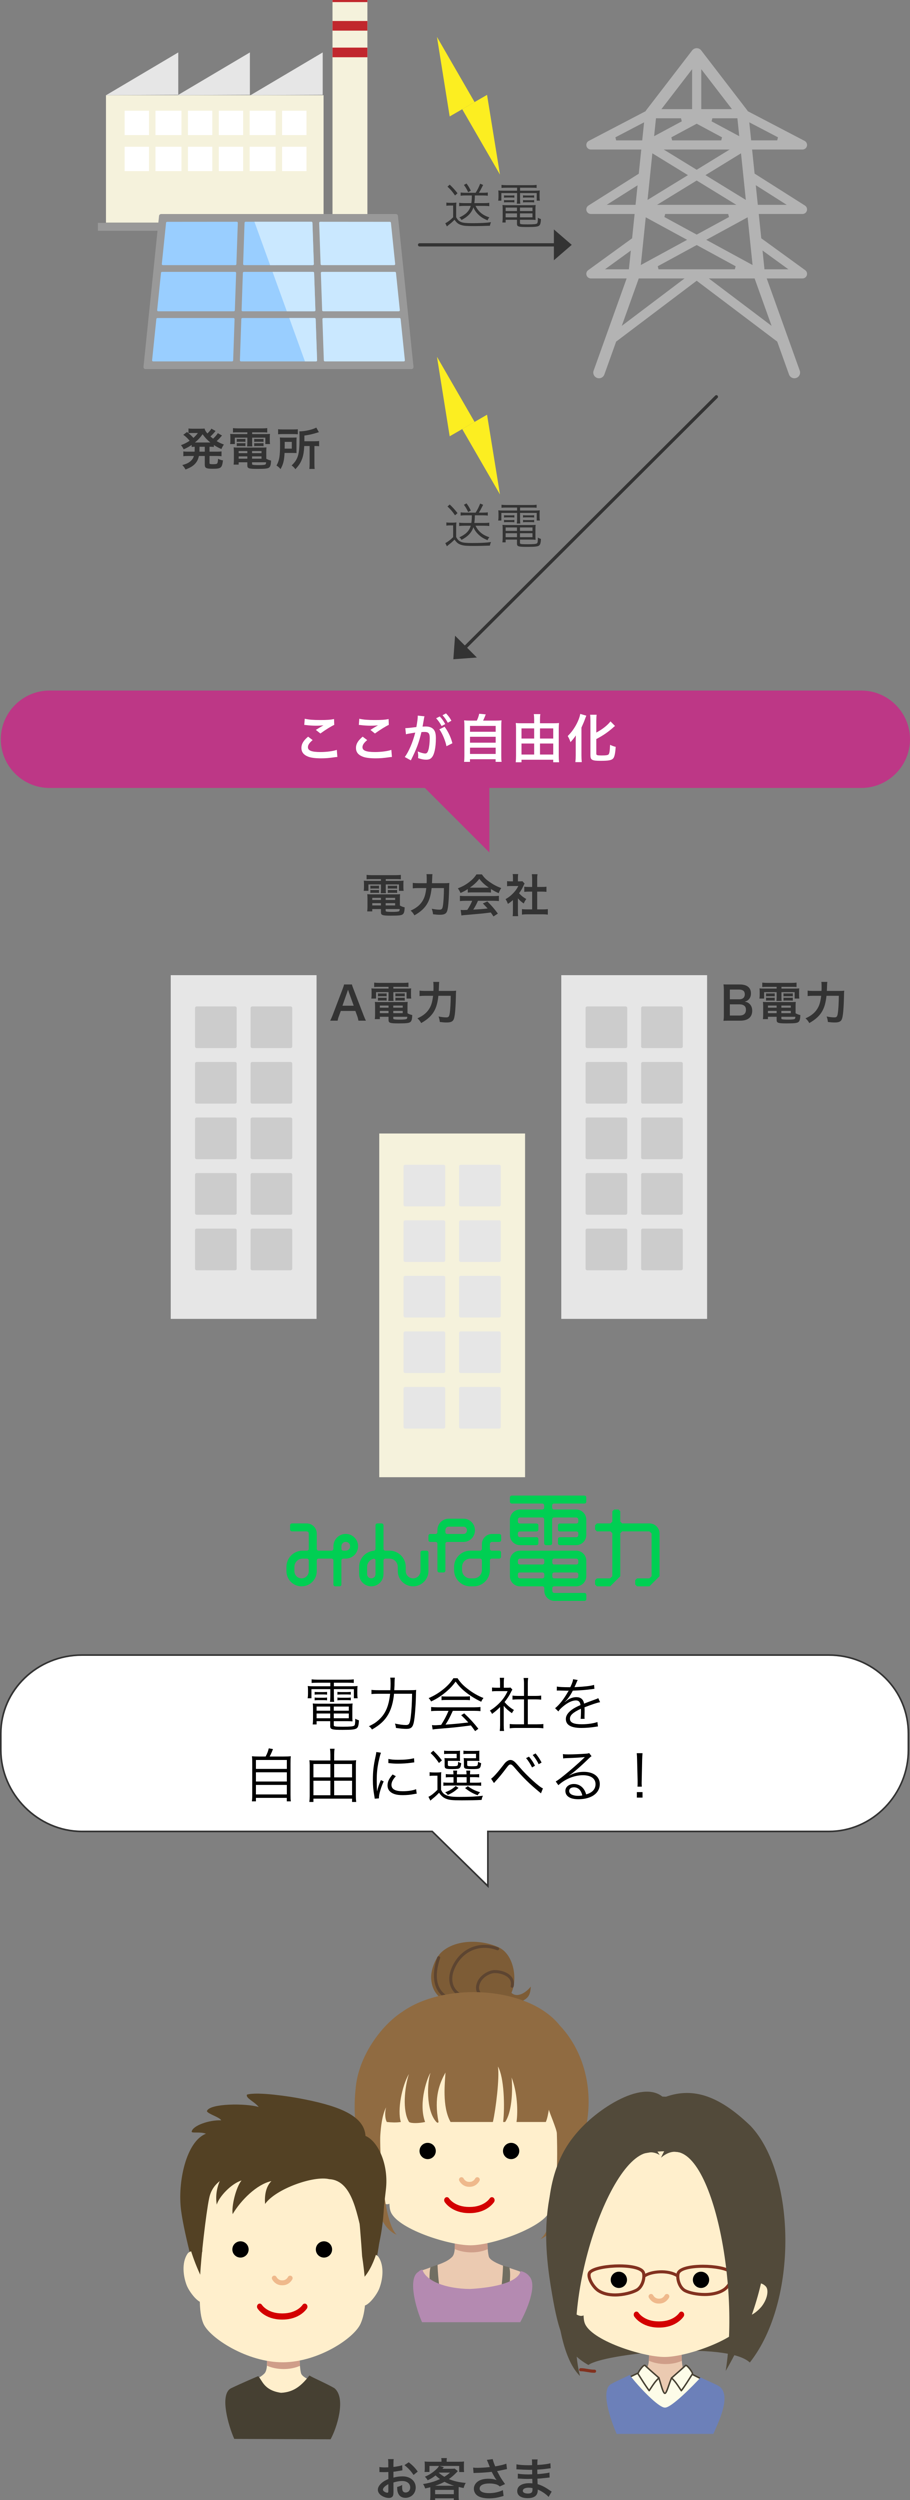 <?xml version="1.0" encoding="utf-8"?>
<!-- Generator: Adobe Illustrator 18.0.0, SVG Export Plug-In . SVG Version: 6.00 Build 0)  -->
<!DOCTYPE svg PUBLIC "-//W3C//DTD SVG 1.1//EN" "http://www.w3.org/Graphics/SVG/1.1/DTD/svg11.dtd">
<svg version="1.1" id="レイヤー_1" xmlns="http://www.w3.org/2000/svg" xmlns:xlink="http://www.w3.org/1999/xlink" x="0px"
	 y="0px" width="560.5px" height="1539.815px" viewBox="0 0 560.5 1539.815" enable-background="new 0 0 560.5 1539.815"
	 xml:space="preserve">
<rect x="0" y="0" width="560.5" height="1539.815" fill="#808080" stroke="none"/>
<g>
	<g>
		<path fill="#333333" d="M228.728,541.469c-1.231,0-2.016,0.028-2.939,0.112v-2.716c1.008,0.112,1.987,0.168,3.163,0.168h14.784
			c1.26,0,2.212-0.056,3.164-0.168v2.716c-0.924-0.084-1.624-0.112-2.884-0.112h-6.412v1.064h7.504c1.876,0,2.66-0.028,3.472-0.112
			c-0.111,0.7-0.111,1.232-0.111,2.296v1.764c0,0.98,0.027,1.456,0.14,2.212h-2.884v-3.948h-8.12v2.772c0,1.344,0,1.876,0.112,2.632
			h-3.221c0.085-0.812,0.141-1.484,0.141-2.632v-2.772h-7.7v3.948h-2.912c0.112-0.756,0.168-1.26,0.168-2.212v-1.764
			c0-1.008-0.027-1.568-0.111-2.296c0.783,0.084,1.567,0.112,3.443,0.112h7.112v-1.064H228.728z M246.312,557.737
			c0.98,0.56,1.82,0.868,2.94,1.12c-0.084,2.436-0.393,3.612-1.12,4.228c-0.812,0.7-2.408,0.896-7.196,0.896
			c-5.488,0-6.3-0.28-6.3-2.156v-1.904h-5.348v1.428h-3.108c0.112-0.868,0.168-1.764,0.168-2.772v-5.152
			c0-1.064-0.056-1.848-0.14-2.688c0.756,0.084,1.456,0.112,2.659,0.112h14.784c1.26,0,2.017-0.028,2.772-0.112
			c-0.084,0.756-0.112,1.456-0.112,2.716V557.737z M228.111,545.473c0.448,0.084,0.672,0.084,1.456,0.084h2.464
			c0.616,0,1.064-0.028,1.429-0.084v1.876c-0.448-0.056-0.757-0.084-1.429-0.084h-2.464c-0.672,0-1.008,0.028-1.456,0.084V545.473z
			 M228.111,548.105c0.448,0.084,0.672,0.084,1.456,0.084h2.464c0.645,0,1.064-0.028,1.429-0.084v1.876
			c-0.393-0.056-0.729-0.084-1.429-0.084h-2.464c-0.7,0-0.979,0.028-1.456,0.084V548.105z M229.288,553.005v1.288h5.348v-1.288
			H229.288z M229.288,556.281v1.4h5.348v-1.4H229.288z M237.548,554.293h5.823v-1.288h-5.823V554.293z M237.548,557.681h5.823v-1.4
			h-5.823V557.681z M237.548,560.929c0,0.224,0.056,0.364,0.195,0.42c0.364,0.196,1.681,0.308,3.948,0.308
			c2.044,0,3.528-0.14,3.977-0.364c0.336-0.168,0.447-0.42,0.531-1.372h-8.651V560.929z M238.863,545.473
			c0.42,0.084,0.672,0.084,1.456,0.084h2.856c0.644,0,1.036-0.028,1.428-0.084v1.876c-0.476-0.056-0.756-0.084-1.428-0.084h-2.856
			c-0.672,0-1.036,0.028-1.456,0.084V545.473z M238.863,548.105c0.42,0.084,0.672,0.084,1.456,0.084h2.856
			c0.644,0,1.063-0.028,1.428-0.084v1.876c-0.42-0.056-0.728-0.084-1.428-0.084h-2.856c-0.7,0-0.979,0.028-1.456,0.084V548.105z"/>
		<path fill="#333333" d="M273.163,543.989c1.681,0,2.66-0.028,3.612-0.14c-0.112,1.092-0.112,1.092-0.168,4.228
			c-0.084,3.836-0.364,8.568-0.644,10.416c-0.364,2.576-0.757,3.556-1.624,4.172c-0.729,0.532-1.765,0.756-3.332,0.756
			c-1.288,0-2.521-0.084-4.284-0.308c-0.168-1.428-0.364-2.24-0.784-3.388c1.792,0.364,3.416,0.56,4.816,0.56
			c1.315,0,1.735-0.504,2.044-2.38c0.363-2.1,0.615-6.44,0.644-10.92h-7.588c-0.476,4.144-1.232,6.972-2.548,9.324
			c-1.624,2.94-4.172,5.292-8.064,7.476c-0.615-1.176-1.344-2.072-2.323-2.912c3.836-1.68,6.384-3.92,7.896-6.972
			c0.868-1.708,1.4-3.864,1.764-6.916h-4.871c-1.429,0-2.521,0.056-3.473,0.168v-3.36c1.008,0.14,1.96,0.196,3.557,0.196h4.983
			c0.056-1.12,0.056-1.4,0.056-2.856c0-1.344-0.056-2.156-0.168-2.716h3.725c-0.141,0.728-0.141,0.728-0.309,5.572H273.163z"/>
		<path fill="#333333" d="M288.115,547.601c-1.735,1.12-2.52,1.54-4.479,2.408c-0.477-1.12-0.924-1.904-1.624-2.856
			c3.023-1.204,4.899-2.24,7.027-3.892c1.849-1.428,3.276-2.912,4.425-4.704h3.331c1.484,2.072,2.604,3.164,4.732,4.648
			c2.38,1.68,4.648,2.856,7.196,3.78c-0.784,1.204-1.148,1.988-1.54,3.136c-1.765-0.756-2.828-1.316-4.788-2.548v2.184
			c-0.729-0.084-1.456-0.112-2.521-0.112h-9.352c-0.812,0-1.652,0.028-2.408,0.112V547.601z M286.575,554.825
			c-1.428,0-2.38,0.056-3.304,0.168v-3.248c0.924,0.112,1.988,0.168,3.304,0.168h17.444c1.372,0,2.352-0.056,3.275-0.168v3.248
			c-0.924-0.112-1.876-0.168-3.275-0.168h-9.632c-0.868,2.044-1.736,3.696-2.912,5.432c4.956-0.28,4.956-0.28,8.876-0.7
			c-0.896-0.98-1.372-1.484-2.94-3.108l2.772-1.232c2.996,3.024,4.2,4.424,6.468,7.476l-2.688,1.764
			c-0.924-1.372-1.203-1.764-1.68-2.436c-2.324,0.308-4.004,0.504-5.04,0.616c-2.771,0.252-8.315,0.756-9.436,0.84
			c-1.568,0.112-2.968,0.252-3.612,0.392l-0.448-3.416c0.757,0.056,1.232,0.084,1.624,0.084c0.196,0,1.036-0.028,2.464-0.112
			c1.372-2.072,2.24-3.696,2.996-5.6H286.575z M299.848,546.733c0.447,0,0.7,0,1.231-0.028c-2.576-1.764-4.172-3.22-5.852-5.432
			c-1.484,1.988-3.22,3.612-5.824,5.432c0.477,0.028,0.645,0.028,1.148,0.028H299.848z"/>
		<path fill="#333333" d="M319,561.433c0,1.316,0.027,2.016,0.14,2.856h-3.388c0.14-0.84,0.168-1.596,0.168-2.912v-7.028
			c-1.092,1.008-1.68,1.456-3.108,2.38c-0.336-1.064-0.84-2.072-1.428-2.912c1.96-1.12,3.304-2.184,4.816-3.78
			c1.315-1.372,2.128-2.52,3.052-4.312h-4.564c-1.008,0-1.596,0.028-2.352,0.112v-3.108c0.7,0.084,1.288,0.112,2.212,0.112h1.4
			v-2.352c0-0.728-0.057-1.484-0.168-2.128h3.388c-0.112,0.644-0.168,1.26-0.168,2.184v2.296h1.147c0.868,0,1.261-0.028,1.624-0.084
			l1.345,1.456c-0.252,0.42-0.421,0.7-0.616,1.176c-0.924,2.016-1.456,2.94-2.8,4.788c1.315,1.484,2.604,2.492,4.451,3.556
			c-0.672,0.896-1.092,1.68-1.54,2.744c-1.455-0.952-2.407-1.764-3.611-3.164V561.433z M330.872,560.117h3.359
			c1.4,0,2.324-0.056,3.192-0.168v3.388c-0.98-0.14-2.072-0.196-3.192-0.196h-9.575c-1.12,0-2.185,0.056-3.164,0.196v-3.388
			c0.896,0.112,1.876,0.168,3.22,0.168h3.052v-10.948h-2.1c-0.952,0-1.849,0.056-2.744,0.14v-3.164
			c0.812,0.112,1.54,0.14,2.744,0.14h2.1v-4.928c0-1.148-0.056-1.82-0.196-2.912h3.5c-0.168,1.12-0.195,1.708-0.195,2.912v4.928
			h2.968c1.26,0,1.96-0.028,2.744-0.14v3.164c-0.896-0.084-1.765-0.14-2.744-0.14h-2.968V560.117z"/>
	</g>
	<g>
		<path fill="#333333" d="M449.178,628.65c-1.624,0-2.437,0.028-3.584,0.084c0.195-1.176,0.252-1.988,0.252-3.78V609.75
			c0-1.288-0.084-2.296-0.225-3.444c1.177,0.056,1.624,0.056,3.528,0.056h6.608c4.34,0,6.775,1.96,6.775,5.46
			c0,1.708-0.504,2.968-1.567,3.948c-0.616,0.588-1.12,0.84-2.213,1.176c1.429,0.308,2.072,0.588,2.828,1.288
			c1.148,1.064,1.736,2.464,1.736,4.284c0,3.92-2.604,6.132-7.252,6.132H449.178z M455.365,615.49c2.128,0,3.388-1.148,3.388-3.052
			c0-0.896-0.279-1.652-0.728-2.072c-0.616-0.56-1.568-0.868-2.688-0.868h-5.797v5.992H455.365z M449.541,625.487h6.021
			c2.492,0,3.892-1.232,3.892-3.5c0-1.12-0.279-1.876-0.896-2.436c-0.7-0.616-1.765-0.952-3.052-0.952h-5.965V625.487z"/>
		<path fill="#333333" d="M472.445,607.819c-1.232,0-2.017,0.028-2.94,0.112v-2.716c1.008,0.112,1.988,0.168,3.164,0.168h14.784
			c1.26,0,2.212-0.056,3.164-0.168v2.716c-0.924-0.084-1.624-0.112-2.884-0.112h-6.412v1.064h7.504c1.876,0,2.66-0.028,3.472-0.112
			c-0.111,0.7-0.111,1.232-0.111,2.296v1.764c0,0.98,0.027,1.456,0.14,2.212h-2.884v-3.948h-8.12v2.772c0,1.344,0,1.876,0.112,2.632
			h-3.221c0.084-0.812,0.141-1.484,0.141-2.632v-2.772h-7.7v3.948h-2.912c0.112-0.756,0.168-1.26,0.168-2.212v-1.764
			c0-1.008-0.028-1.568-0.112-2.296c0.784,0.084,1.568,0.112,3.444,0.112h7.112v-1.064H472.445z M490.029,624.086
			c0.979,0.56,1.819,0.868,2.939,1.12c-0.084,2.436-0.392,3.612-1.12,4.228c-0.812,0.7-2.407,0.896-7.195,0.896
			c-5.488,0-6.3-0.28-6.3-2.156v-1.904h-5.349v1.428h-3.107c0.111-0.868,0.168-1.764,0.168-2.772v-5.152
			c0-1.064-0.057-1.848-0.141-2.688c0.757,0.084,1.456,0.112,2.66,0.112h14.784c1.26,0,2.016-0.028,2.771-0.112
			c-0.084,0.756-0.111,1.456-0.111,2.716V624.086z M471.829,611.822c0.448,0.084,0.672,0.084,1.456,0.084h2.464
			c0.616,0,1.064-0.028,1.428-0.084v1.876c-0.447-0.056-0.756-0.084-1.428-0.084h-2.464c-0.672,0-1.008,0.028-1.456,0.084V611.822z
			 M471.829,614.455c0.448,0.084,0.672,0.084,1.456,0.084h2.464c0.645,0,1.064-0.028,1.428-0.084v1.876
			c-0.392-0.056-0.728-0.084-1.428-0.084h-2.464c-0.7,0-0.98,0.028-1.456,0.084V614.455z M473.005,619.354v1.288h5.349v-1.288
			H473.005z M473.005,622.63v1.4h5.349v-1.4H473.005z M481.265,620.643h5.824v-1.288h-5.824V620.643z M481.265,624.03h5.824v-1.4
			h-5.824V624.03z M481.265,627.279c0,0.224,0.057,0.364,0.196,0.42c0.364,0.196,1.68,0.308,3.948,0.308
			c2.044,0,3.528-0.14,3.976-0.364c0.336-0.168,0.448-0.42,0.532-1.372h-8.652V627.279z M482.581,611.822
			c0.42,0.084,0.672,0.084,1.456,0.084h2.856c0.644,0,1.035-0.028,1.428-0.084v1.876c-0.477-0.056-0.756-0.084-1.428-0.084h-2.856
			c-0.672,0-1.036,0.028-1.456,0.084V611.822z M482.581,614.455c0.42,0.084,0.672,0.084,1.456,0.084h2.856
			c0.644,0,1.063-0.028,1.428-0.084v1.876c-0.42-0.056-0.729-0.084-1.428-0.084h-2.856c-0.7,0-0.98,0.028-1.456,0.084V614.455z"/>
		<path fill="#333333" d="M516.378,610.339c1.68,0,2.659-0.028,3.611-0.14c-0.111,1.092-0.111,1.092-0.168,4.228
			c-0.084,3.836-0.363,8.568-0.644,10.416c-0.364,2.576-0.756,3.556-1.624,4.172c-0.729,0.532-1.764,0.756-3.332,0.756
			c-1.288,0-2.521-0.084-4.284-0.308c-0.168-1.428-0.364-2.24-0.784-3.388c1.792,0.364,3.416,0.56,4.816,0.56
			c1.315,0,1.736-0.504,2.044-2.38c0.364-2.1,0.616-6.44,0.644-10.92h-7.588c-0.476,4.144-1.231,6.972-2.548,9.324
			c-1.624,2.94-4.172,5.292-8.063,7.476c-0.616-1.176-1.345-2.072-2.324-2.912c3.836-1.68,6.384-3.92,7.896-6.972
			c0.868-1.708,1.4-3.864,1.765-6.916h-4.872c-1.428,0-2.521,0.056-3.473,0.168v-3.36c1.009,0.14,1.96,0.196,3.557,0.196h4.983
			c0.057-1.12,0.057-1.4,0.057-2.856c0-1.344-0.057-2.156-0.168-2.716h3.724c-0.14,0.728-0.14,0.728-0.308,5.572H516.378z"/>
	</g>
	<g>
		<path fill="#333333" d="M242.361,1534.551c0,1.148-0.056,1.82-0.224,2.38c-0.252,0.98-1.26,1.624-2.576,1.624
			c-1.764,0-3.892-0.784-5.292-1.988c-1.008-0.868-1.54-1.96-1.54-3.164c0-1.316,0.868-2.8,2.408-4.144
			c1.008-0.868,2.24-1.596,4.088-2.38l-0.028-4.312c-0.224,0-0.224,0-1.147,0.056c-0.42,0.028-0.812,0.028-1.513,0.028
			c-0.42,0-1.203-0.028-1.54-0.028c-0.363-0.028-0.615-0.028-0.699-0.028c-0.112,0-0.336,0-0.588,0.028l-0.028-3.136
			c0.784,0.168,1.904,0.252,3.388,0.252c0.28,0,0.588,0,0.98-0.028c0.672-0.028,0.812-0.028,1.12-0.028v-1.848
			c0-1.596-0.028-2.324-0.168-3.22h3.5c-0.141,0.896-0.169,1.484-0.169,3.052v1.792c2.101-0.252,3.977-0.616,5.404-1.064
			l0.112,3.136c-0.504,0.084-1.036,0.168-2.968,0.504c-0.925,0.168-1.484,0.252-2.549,0.364v3.64
			c1.904-0.56,3.668-0.784,5.713-0.784c4.676,0,8.008,2.856,8.008,6.832c0,3.64-2.716,6.384-6.356,6.384
			c-2.268,0-3.864-1.092-4.592-3.108c-0.364-0.952-0.476-1.876-0.476-3.584c1.428-0.392,1.903-0.588,3.107-1.232
			c-0.056,0.532-0.056,0.784-0.056,1.232c0,1.176,0.112,1.932,0.392,2.464c0.309,0.588,0.98,0.952,1.765,0.952
			c1.651,0,2.827-1.316,2.827-3.108c0-2.408-1.96-3.976-4.956-3.976c-1.68,0-3.388,0.308-5.376,0.924L242.361,1534.551z
			 M239.197,1530.043c-2.1,1.12-3.332,2.352-3.332,3.36c0,0.476,0.28,0.896,0.924,1.288c0.561,0.392,1.261,0.616,1.792,0.616
			c0.477,0,0.616-0.252,0.616-1.176V1530.043z M254.709,1524.387c-1.399-2.212-3.443-4.424-5.6-6.048l2.632-1.764
			c2.437,1.876,4.061,3.556,5.544,5.74L254.709,1524.387z"/>
		<path fill="#333333" d="M265.069,1533.319c0-0.56,0-0.84-0.028-1.372c-1.092,0.28-1.624,0.42-3.164,0.756
			c-0.336-1.092-0.756-1.988-1.315-2.716c2.072-0.308,4.172-0.784,6.271-1.428c1.372-0.448,2.576-0.924,4.172-1.652
			c-1.147-0.812-1.792-1.344-2.716-2.24c-1.708,1.344-2.632,1.904-4.872,2.996c-0.447-0.84-0.951-1.456-1.708-2.184
			c2.885-1.26,4.9-2.576,7.112-4.676c0.7-0.644,1.204-1.288,1.568-1.96h-5.88v3.696h-3.024c0.112-0.7,0.14-1.232,0.14-2.1v-2.268
			c0-0.84-0.027-1.428-0.111-2.072c0.952,0.112,1.876,0.14,3.191,0.14h7.225v-0.392c0-0.812,0-0.952-0.141-1.848h3.473
			c-0.112,0.392-0.168,1.148-0.168,1.82v0.42h7.476c1.456,0,2.296-0.028,3.276-0.14c-0.084,0.588-0.112,1.176-0.112,2.072v2.324
			c0,0.868,0.028,1.512,0.14,2.1h-3.052v-3.752h-12.04l2.604,0.728c-0.028,0.028-0.309,0.364-0.868,1.008h5.264
			c1.008,0,1.68-0.028,2.268-0.112l1.933,1.54c-0.252,0.252-0.252,0.252-0.756,0.812c-1.708,1.764-3.137,2.968-4.732,4.088
			c2.912,1.26,6.188,2.016,10.36,2.38c-0.672,1.176-0.896,1.708-1.288,3.136c-1.344-0.252-1.736-0.336-3.052-0.644
			c-0.028,0.728-0.028,0.812-0.028,1.568v3.892c0,1.204,0.028,1.764,0.14,2.576h-3.107v-1.036H268.01v1.008h-3.08
			c0.084-0.896,0.14-1.708,0.14-2.576V1533.319z M279.741,1531.023c-2.128-0.616-3.92-1.344-5.964-2.436
			c-1.932,1.036-3.22,1.596-5.796,2.436H279.741z M268.01,1536.231h11.508v-2.66H268.01V1536.231z M270.249,1523.043
			c1.372,1.148,2.185,1.708,3.444,2.464c1.344-0.84,1.988-1.288,3.5-2.576h-6.832L270.249,1523.043z"/>
		<path fill="#333333" d="M291.418,1519.851c0.84,0.112,1.567,0.14,2.716,0.14c2.1,0,5.824-0.252,7.56-0.476
			c-0.476-1.232-1.68-4.2-1.819-4.424l3.611-0.476c0.168,0.952,0.672,2.436,1.54,4.48c2.884-0.504,5.376-1.092,6.86-1.652
			l0.392,3.332c-0.728,0.112-1.036,0.196-1.988,0.392c-0.42,0.112-1.792,0.392-4.115,0.84c1.008,1.876,1.651,3.052,1.932,3.556
			c0.756,1.288,1.988,3.108,2.968,4.424l-3.248,1.484c-0.699-0.644-1.147-0.924-1.932-1.204c-1.26-0.42-2.744-0.644-4.424-0.644
			c-3.809,0-6.048,1.148-6.048,3.136c0,1.82,2.071,2.828,5.88,2.828c2.968,0,6.244-0.728,8.428-1.876l0.448,3.584
			c-3.473,1.064-6.076,1.512-8.876,1.512c-3.584,0-6.356-0.756-7.784-2.128c-1.063-1.008-1.652-2.38-1.652-3.78
			c0-1.596,0.729-3.08,2.017-4.172c1.624-1.372,3.947-2.016,7.14-2.016c1.82,0,3.444,0.28,4.844,0.84
			c-1.147-1.568-1.176-1.652-3.023-5.096c-2.464,0.336-6.608,0.616-9.94,0.672c-0.7,0.028-0.812,0.028-1.231,0.084L291.418,1519.851
			z"/>
		<path fill="#333333" d="M337.897,1537.911c-1.231-1.372-3.164-2.8-5.18-3.836c-0.616-0.336-0.84-0.42-1.512-0.7
			c0,0.14,0,0.252,0,0.308c0,1.764-0.504,2.968-1.568,3.78c-1.063,0.812-2.576,1.204-4.62,1.204c-4.088,0-6.439-1.596-6.439-4.368
			c0-3.052,2.771-4.844,7.476-4.844c0.672,0,1.148,0.028,1.876,0.112c0-0.336,0-0.336-0.028-0.672c0-0.14,0-0.336,0-0.616
			c-0.027-0.392-0.027-0.392-0.056-1.512c-1.344,0.028-2.212,0.056-2.8,0.056c-1.708,0-2.744-0.028-5.068-0.196
			c-0.363-0.028-0.644-0.028-1.063-0.028l0.056-3.024c1.204,0.28,3.864,0.476,6.524,0.476c0.56,0,1.512-0.028,2.296-0.056
			c0-0.252,0-1.204-0.028-2.8c-0.896,0.028-1.344,0.028-1.764,0.028c-1.372,0-4.984-0.14-6.86-0.28
			c-0.308-0.028-0.532-0.028-0.616-0.028c-0.111,0-0.252,0-0.447,0l0.027-3.108c1.429,0.364,4.312,0.588,7.532,0.588
			c0.448,0,1.4-0.028,2.1-0.056c-0.027-2.8-0.027-2.828-0.14-3.528h3.556c-0.14,0.756-0.168,1.12-0.195,3.416
			c3.808-0.224,6.244-0.532,8.063-1.064l0.141,3.108c-0.616,0.028-0.616,0.028-2.213,0.252c-2.464,0.336-3.556,0.42-6.02,0.56
			c0.028,0.7,0.028,1.036,0.056,2.772c1.4-0.084,1.4-0.084,3.977-0.364c1.764-0.224,2.212-0.28,3.472-0.616l0.084,3.08
			c-0.476,0.028-1.176,0.112-1.82,0.196c-0.42,0.056-1.68,0.196-3.779,0.392c-0.393,0.028-0.812,0.056-1.904,0.112
			c0.084,2.716,0.084,2.716,0.112,3.388c2.464,0.728,4.647,1.82,7.672,3.948c0.476,0.308,0.616,0.42,1.008,0.644L337.897,1537.911z
			 M325.662,1532.227c-2.269,0-3.641,0.728-3.641,1.932c0,1.036,1.204,1.68,3.192,1.68c1.176,0,2.044-0.336,2.436-0.896
			c0.225-0.364,0.336-0.952,0.336-1.792c0-0.112,0-0.672,0-0.672C327.062,1532.283,326.502,1532.227,325.662,1532.227z"/>
	</g>
	<g>
		<rect x="345.709" y="600.63" fill="#E6E6E6" width="89.813" height="211.702"/>
		<g>
			<path fill="#CCCCCC" d="M385.311,645.537h-23.618c-0.557,0-1.015-0.455-1.015-1.019v-23.621c0-0.563,0.457-1.021,1.015-1.021
				h23.618c0.568,0,1.027,0.458,1.027,1.021v23.621C386.338,645.081,385.879,645.537,385.311,645.537"/>
			<path fill="#CCCCCC" d="M419.525,645.537h-23.618c-0.557,0-1.015-0.455-1.015-1.019v-23.621c0-0.563,0.457-1.021,1.015-1.021
				h23.618c0.568,0,1.027,0.458,1.027,1.021v23.621C420.553,645.081,420.093,645.537,419.525,645.537"/>
			<path fill="#CCCCCC" d="M385.311,679.751h-23.618c-0.557,0-1.015-0.455-1.015-1.019v-23.621c0-0.563,0.457-1.021,1.015-1.021
				h23.618c0.568,0,1.027,0.458,1.027,1.021v23.621C386.338,679.296,385.879,679.751,385.311,679.751"/>
			<path fill="#CCCCCC" d="M419.525,679.751h-23.618c-0.557,0-1.015-0.455-1.015-1.019v-23.621c0-0.563,0.457-1.021,1.015-1.021
				h23.618c0.568,0,1.027,0.458,1.027,1.021v23.621C420.553,679.296,420.093,679.751,419.525,679.751"/>
			<path fill="#CCCCCC" d="M385.311,713.965h-23.618c-0.557,0-1.015-0.455-1.015-1.019v-23.621c0-0.563,0.457-1.021,1.015-1.021
				h23.618c0.568,0,1.027,0.458,1.027,1.021v23.621C386.338,713.51,385.879,713.965,385.311,713.965"/>
			<path fill="#CCCCCC" d="M419.525,713.965h-23.618c-0.557,0-1.015-0.455-1.015-1.019v-23.621c0-0.563,0.457-1.021,1.015-1.021
				h23.618c0.568,0,1.027,0.458,1.027,1.021v23.621C420.553,713.51,420.093,713.965,419.525,713.965"/>
			<path fill="#CCCCCC" d="M385.311,748.18h-23.618c-0.557,0-1.015-0.455-1.015-1.019V723.54c0-0.563,0.457-1.021,1.015-1.021
				h23.618c0.568,0,1.027,0.458,1.027,1.021v23.621C386.338,747.725,385.879,748.18,385.311,748.18"/>
			<path fill="#CCCCCC" d="M419.525,748.18h-23.618c-0.557,0-1.015-0.455-1.015-1.019V723.54c0-0.563,0.457-1.021,1.015-1.021
				h23.618c0.568,0,1.027,0.458,1.027,1.021v23.621C420.553,747.725,420.093,748.18,419.525,748.18"/>
			<path fill="#CCCCCC" d="M385.311,782.394h-23.618c-0.557,0-1.015-0.455-1.015-1.019v-23.621c0-0.563,0.457-1.021,1.015-1.021
				h23.618c0.568,0,1.027,0.458,1.027,1.021v23.621C386.338,781.939,385.879,782.394,385.311,782.394"/>
			<path fill="#CCCCCC" d="M419.525,782.394h-23.618c-0.557,0-1.015-0.455-1.015-1.019v-23.621c0-0.563,0.457-1.021,1.015-1.021
				h23.618c0.568,0,1.027,0.458,1.027,1.021v23.621C420.553,781.939,420.093,782.394,419.525,782.394"/>
		</g>
	</g>
	<g>
		<path fill="#333333" d="M220.778,628.65c-0.168-0.924-0.476-2.128-0.784-2.94l-1.119-3.052h-8.96l-1.12,3.052
			c-0.504,1.344-0.616,1.764-0.84,2.94h-4.593c0.42-0.756,0.98-2.016,1.484-3.304l6.16-16.156c0.532-1.4,0.756-2.1,0.896-2.828
			h4.872c0.141,0.672,0.309,1.12,0.952,2.828l6.216,16.156c0.7,1.792,1.036,2.576,1.428,3.304H220.778z M214.871,611.151
			c-0.112-0.308-0.196-0.644-0.505-1.568c-0.447,1.316-0.447,1.316-0.531,1.568l-2.912,8.288h6.943L214.871,611.151z"/>
		<path fill="#333333" d="M233.407,607.819c-1.232,0-2.017,0.028-2.94,0.112v-2.716c1.008,0.112,1.988,0.168,3.164,0.168h14.784
			c1.26,0,2.212-0.056,3.164-0.168v2.716c-0.924-0.084-1.624-0.112-2.884-0.112h-6.412v1.064h7.504c1.876,0,2.66-0.028,3.472-0.112
			c-0.111,0.7-0.111,1.232-0.111,2.296v1.764c0,0.98,0.027,1.456,0.14,2.212h-2.884v-3.948h-8.12v2.772c0,1.344,0,1.876,0.112,2.632
			h-3.221c0.084-0.812,0.141-1.484,0.141-2.632v-2.772h-7.7v3.948h-2.912c0.112-0.756,0.168-1.26,0.168-2.212v-1.764
			c0-1.008-0.028-1.568-0.112-2.296c0.784,0.084,1.568,0.112,3.444,0.112h7.112v-1.064H233.407z M250.991,624.086
			c0.979,0.56,1.819,0.868,2.939,1.12c-0.084,2.436-0.392,3.612-1.12,4.228c-0.812,0.7-2.407,0.896-7.195,0.896
			c-5.488,0-6.3-0.28-6.3-2.156v-1.904h-5.349v1.428h-3.107c0.111-0.868,0.168-1.764,0.168-2.772v-5.152
			c0-1.064-0.057-1.848-0.141-2.688c0.757,0.084,1.456,0.112,2.66,0.112h14.784c1.26,0,2.016-0.028,2.771-0.112
			c-0.084,0.756-0.111,1.456-0.111,2.716V624.086z M232.791,611.822c0.448,0.084,0.672,0.084,1.456,0.084h2.464
			c0.616,0,1.064-0.028,1.428-0.084v1.876c-0.447-0.056-0.756-0.084-1.428-0.084h-2.464c-0.672,0-1.008,0.028-1.456,0.084V611.822z
			 M232.791,614.455c0.448,0.084,0.672,0.084,1.456,0.084h2.464c0.645,0,1.064-0.028,1.428-0.084v1.876
			c-0.392-0.056-0.728-0.084-1.428-0.084h-2.464c-0.7,0-0.98,0.028-1.456,0.084V614.455z M233.967,619.354v1.288h5.349v-1.288
			H233.967z M233.967,622.63v1.4h5.349v-1.4H233.967z M242.227,620.643h5.824v-1.288h-5.824V620.643z M242.227,624.03h5.824v-1.4
			h-5.824V624.03z M242.227,627.279c0,0.224,0.057,0.364,0.196,0.42c0.364,0.196,1.681,0.308,3.948,0.308
			c2.044,0,3.528-0.14,3.976-0.364c0.336-0.168,0.448-0.42,0.532-1.372h-8.652V627.279z M243.543,611.822
			c0.42,0.084,0.672,0.084,1.456,0.084h2.856c0.644,0,1.035-0.028,1.428-0.084v1.876c-0.477-0.056-0.756-0.084-1.428-0.084h-2.856
			c-0.672,0-1.036,0.028-1.456,0.084V611.822z M243.543,614.455c0.42,0.084,0.672,0.084,1.456,0.084h2.856
			c0.644,0,1.063-0.028,1.428-0.084v1.876c-0.42-0.056-0.729-0.084-1.428-0.084h-2.856c-0.7,0-0.98,0.028-1.456,0.084V614.455z"/>
		<path fill="#333333" d="M277.339,610.339c1.68,0,2.659-0.028,3.611-0.14c-0.111,1.092-0.111,1.092-0.168,4.228
			c-0.084,3.836-0.363,8.568-0.644,10.416c-0.364,2.576-0.756,3.556-1.624,4.172c-0.729,0.532-1.764,0.756-3.332,0.756
			c-1.288,0-2.521-0.084-4.284-0.308c-0.168-1.428-0.364-2.24-0.784-3.388c1.792,0.364,3.416,0.56,4.816,0.56
			c1.315,0,1.736-0.504,2.044-2.38c0.364-2.1,0.616-6.44,0.644-10.92h-7.588c-0.476,4.144-1.231,6.972-2.548,9.324
			c-1.624,2.94-4.172,5.292-8.063,7.476c-0.616-1.176-1.345-2.072-2.324-2.912c3.836-1.68,6.384-3.92,7.896-6.972
			c0.868-1.708,1.4-3.864,1.765-6.916h-4.872c-1.428,0-2.521,0.056-3.473,0.168v-3.36c1.009,0.14,1.96,0.196,3.557,0.196h4.983
			c0.057-1.12,0.057-1.4,0.057-2.856c0-1.344-0.057-2.156-0.168-2.716h3.724c-0.14,0.728-0.14,0.728-0.308,5.572H277.339z"/>
	</g>
	<g>
		<rect x="105.159" y="600.63" fill="#E6E6E6" width="89.813" height="211.702"/>
		<g>
			<path fill="#CCCCCC" d="M144.761,645.537h-23.618c-0.557,0-1.015-0.455-1.015-1.019v-23.621c0-0.563,0.457-1.021,1.015-1.021
				h23.618c0.568,0,1.027,0.458,1.027,1.021v23.621C145.788,645.081,145.329,645.537,144.761,645.537"/>
			<path fill="#CCCCCC" d="M178.975,645.537h-23.618c-0.557,0-1.015-0.455-1.015-1.019v-23.621c0-0.563,0.457-1.021,1.015-1.021
				h23.618c0.568,0,1.027,0.458,1.027,1.021v23.621C180.003,645.081,179.543,645.537,178.975,645.537"/>
			<path fill="#CCCCCC" d="M144.761,679.751h-23.618c-0.557,0-1.015-0.455-1.015-1.019v-23.621c0-0.563,0.457-1.021,1.015-1.021
				h23.618c0.568,0,1.027,0.458,1.027,1.021v23.621C145.788,679.296,145.329,679.751,144.761,679.751"/>
			<path fill="#CCCCCC" d="M178.975,679.751h-23.618c-0.557,0-1.015-0.455-1.015-1.019v-23.621c0-0.563,0.457-1.021,1.015-1.021
				h23.618c0.568,0,1.027,0.458,1.027,1.021v23.621C180.003,679.296,179.543,679.751,178.975,679.751"/>
			<path fill="#CCCCCC" d="M144.761,713.965h-23.618c-0.557,0-1.015-0.455-1.015-1.019v-23.621c0-0.563,0.457-1.021,1.015-1.021
				h23.618c0.568,0,1.027,0.458,1.027,1.021v23.621C145.788,713.51,145.329,713.965,144.761,713.965"/>
			<path fill="#CCCCCC" d="M178.975,713.965h-23.618c-0.557,0-1.015-0.455-1.015-1.019v-23.621c0-0.563,0.457-1.021,1.015-1.021
				h23.618c0.568,0,1.027,0.458,1.027,1.021v23.621C180.003,713.51,179.543,713.965,178.975,713.965"/>
			<path fill="#CCCCCC" d="M144.761,748.18h-23.618c-0.557,0-1.015-0.455-1.015-1.019V723.54c0-0.563,0.457-1.021,1.015-1.021
				h23.618c0.568,0,1.027,0.458,1.027,1.021v23.621C145.788,747.725,145.329,748.18,144.761,748.18"/>
			<path fill="#CCCCCC" d="M178.975,748.18h-23.618c-0.557,0-1.015-0.455-1.015-1.019V723.54c0-0.563,0.457-1.021,1.015-1.021
				h23.618c0.568,0,1.027,0.458,1.027,1.021v23.621C180.003,747.725,179.543,748.18,178.975,748.18"/>
			<path fill="#CCCCCC" d="M144.761,782.394h-23.618c-0.557,0-1.015-0.455-1.015-1.019v-23.621c0-0.563,0.457-1.021,1.015-1.021
				h23.618c0.568,0,1.027,0.458,1.027,1.021v23.621C145.788,781.939,145.329,782.394,144.761,782.394"/>
			<path fill="#CCCCCC" d="M178.975,782.394h-23.618c-0.557,0-1.015-0.455-1.015-1.019v-23.621c0-0.563,0.457-1.021,1.015-1.021
				h23.618c0.568,0,1.027,0.458,1.027,1.021v23.621C180.003,781.939,179.543,782.394,178.975,782.394"/>
		</g>
	</g>
	<rect x="233.593" y="698.147" fill="#F5F2DC" width="89.813" height="211.702"/>
	<g>
		<path fill="#E6E6E6" d="M273.195,743.054h-23.618c-0.558,0-1.015-0.455-1.015-1.019v-23.621c0-0.563,0.457-1.021,1.015-1.021
			h23.618c0.568,0,1.027,0.458,1.027,1.021v23.621C274.223,742.599,273.763,743.054,273.195,743.054"/>
		<path fill="#E6E6E6" d="M307.409,743.054h-23.618c-0.557,0-1.015-0.455-1.015-1.019v-23.621c0-0.563,0.457-1.021,1.015-1.021
			h23.618c0.568,0,1.028,0.458,1.028,1.021v23.621C308.437,742.599,307.978,743.054,307.409,743.054"/>
		<path fill="#E6E6E6" d="M273.195,777.268h-23.618c-0.558,0-1.015-0.455-1.015-1.019v-23.621c0-0.563,0.457-1.021,1.015-1.021
			h23.618c0.568,0,1.027,0.458,1.027,1.021v23.621C274.223,776.813,273.763,777.268,273.195,777.268"/>
		<path fill="#E6E6E6" d="M307.409,777.268h-23.618c-0.557,0-1.015-0.455-1.015-1.019v-23.621c0-0.563,0.457-1.021,1.015-1.021
			h23.618c0.568,0,1.028,0.458,1.028,1.021v23.621C308.437,776.813,307.978,777.268,307.409,777.268"/>
		<path fill="#E6E6E6" d="M273.195,811.483h-23.618c-0.558,0-1.015-0.455-1.015-1.019v-23.621c0-0.563,0.457-1.021,1.015-1.021
			h23.618c0.568,0,1.027,0.458,1.027,1.021v23.621C274.223,811.027,273.763,811.483,273.195,811.483"/>
		<path fill="#E6E6E6" d="M307.409,811.483h-23.618c-0.557,0-1.015-0.455-1.015-1.019v-23.621c0-0.563,0.457-1.021,1.015-1.021
			h23.618c0.568,0,1.028,0.458,1.028,1.021v23.621C308.437,811.027,307.978,811.483,307.409,811.483"/>
		<path fill="#E6E6E6" d="M273.195,845.697h-23.618c-0.558,0-1.015-0.455-1.015-1.019v-23.621c0-0.563,0.457-1.021,1.015-1.021
			h23.618c0.568,0,1.027,0.458,1.027,1.021v23.621C274.223,845.242,273.763,845.697,273.195,845.697"/>
		<path fill="#E6E6E6" d="M307.409,845.697h-23.618c-0.557,0-1.015-0.455-1.015-1.019v-23.621c0-0.563,0.457-1.021,1.015-1.021
			h23.618c0.568,0,1.028,0.458,1.028,1.021v23.621C308.437,845.242,307.978,845.697,307.409,845.697"/>
		<path fill="#E6E6E6" d="M273.195,879.911h-23.618c-0.558,0-1.015-0.455-1.015-1.019v-23.621c0-0.563,0.457-1.021,1.015-1.021
			h23.618c0.568,0,1.027,0.458,1.027,1.021v23.621C274.223,879.456,273.763,879.911,273.195,879.911"/>
		<path fill="#E6E6E6" d="M307.409,879.911h-23.618c-0.557,0-1.015-0.455-1.015-1.019v-23.621c0-0.563,0.457-1.021,1.015-1.021
			h23.618c0.568,0,1.028,0.458,1.028,1.021v23.621C308.437,879.456,307.978,879.911,307.409,879.911"/>
	</g>
	<g>
		<path fill="#00CF53" d="M212.968,944.768c-4.187,0-7.593,3.405-7.593,7.588v1.588c0,0.625-0.507,1.131-1.129,1.131h-8.019
			c-0.627,0-1.131-0.506-1.131-1.131v-9.413c0-3.429-2.791-6.223-6.225-6.223h-9.058c-0.624,0-1.132,0.506-1.132,1.131v2.64
			c0,0.627,0.509,1.132,1.132,1.132h9.058c0.729,0,1.316,0.595,1.316,1.319v9.413c0,0.625-0.501,1.131-1.131,1.131h-2.633
			c-5.512,0-9.997,4.484-9.997,9.997v2.654c0,5.147,4.189,9.334,9.333,9.334c5.147,0,9.335-4.186,9.335-9.334v-6.617
			c0-0.624,0.51-1.131,1.131-1.131h8.019c0.622,0,1.129,0.507,1.129,1.131v14.821c0,0.623,0.504,1.129,1.131,1.129h2.646
			c0.625,0,1.131-0.506,1.131-1.129v-14.821c0-0.624,0.507-1.131,1.131-1.131h1.523c4.205,0,7.623-3.42,7.623-7.622
			C220.561,948.173,217.152,944.768,212.968,944.768 M190.188,967.726c0,2.445-1.984,4.432-4.427,4.432
			c-2.441,0-4.425-1.986-4.425-4.432v-2.654c0-2.809,2.282-5.094,5.089-5.094h2.633c0.63,0,1.131,0.507,1.131,1.131V967.726z
			 M212.938,955.075h-1.523c-0.628,0-1.131-0.506-1.131-1.131v-1.588c0-1.479,1.203-2.686,2.685-2.686
			c1.479,0,2.685,1.207,2.685,2.686C215.653,953.856,214.439,955.075,212.938,955.075"/>
		<path fill="#00CF53" d="M258.983,967.618c0,2.501-2.032,4.539-4.537,4.539c-2.505,0-4.54-2.038-4.54-4.541v-2.545
			c0-5.513-4.487-9.997-9.998-9.997h-2.574c-0.624,0-1.131-0.506-1.131-1.131v-14.505c0-0.625-0.503-1.131-1.133-1.131h-2.645
			c-0.624,0-1.131,0.506-1.131,1.131v14.473c0,0.627-0.473,1.149-1.097,1.212c-5.043,0.506-8.993,4.773-8.993,9.948v4.49
			c0,4.133,3.367,7.498,7.499,7.498c4.133,0,7.499-3.365,7.499-7.498v-8.452c0-0.624,0.505-1.131,1.131-1.131h2.574
			c2.807,0,5.092,2.285,5.092,5.094v2.545c0,5.206,4.238,9.443,9.447,9.443c5.209,0,9.444-4.235,9.444-9.441v-11.413
			c0-0.625-0.509-1.131-1.129-1.131h-2.646c-0.624,0-1.131,0.506-1.131,1.131V967.618z M231.294,969.562
			c0,1.431-1.163,2.596-2.591,2.596c-1.43,0-2.593-1.165-2.593-2.596v-4.49c0-2.435,1.715-4.478,4.003-4.976
			c0.608-0.135,1.181,0.331,1.181,0.95V969.562z"/>
		<path fill="#00CF53" d="M292.536,942.552c0-3.944-3.131-7.153-6.981-7.153h-9.15c-3.851,0-6.98,3.129-6.98,6.978v1.293
			c0,0.627-0.506,1.134-1.131,1.134h-3.273c-0.627,0-1.131,0.506-1.131,1.131v2.64c0,0.625,0.504,1.131,1.131,1.131h3.273
			c0.625,0,1.131,0.509,1.131,1.131v16.551c0,0.622,0.503,1.131,1.129,1.131h2.646c0.625,0,1.131-0.509,1.131-1.131v-16.551
			c0-0.622,0.509-1.131,1.131-1.131h10.092C289.405,949.707,292.536,946.499,292.536,942.552 M274.332,942.378
			c0-1.146,0.927-2.078,2.073-2.078h9.15c1.166,0,2.075,0.991,2.075,2.253c0,1.263-0.909,2.253-2.075,2.253h-10.092
			c-0.628,0-1.131-0.507-1.131-1.131V942.378z"/>
		<path fill="#00CF53" d="M303.051,944.805c-3.432,0-6.226,2.794-6.226,6.223v2.916c0,0.625-0.506,1.131-1.131,1.131h-6.001
			c-5.513,0-9.999,4.484-9.999,9.997v1.992c0,5.513,4.485,9.996,9.999,9.996h2.04c5.51,0,9.999-4.482,9.999-9.996v-5.955
			c0-0.624,0.505-1.131,1.131-1.131h4.599c0.625,0,1.129-0.506,1.129-1.131v-2.642c0-0.625-0.504-1.131-1.129-1.131h-4.599
			c-0.625,0-1.131-0.506-1.131-1.132v-2.914c0-0.726,0.59-1.321,1.319-1.321h4.505c0.624,0,1.131-0.506,1.131-1.131v-2.64
			c0-0.625-0.507-1.131-1.131-1.131H303.051z M296.825,967.064c0,2.809-2.285,5.094-5.092,5.094h-2.04
			c-2.809,0-5.092-2.285-5.092-5.094v-1.992c0-2.809,2.283-5.094,5.092-5.094h6.001c0.625,0,1.131,0.507,1.131,1.131V967.064z"/>
		<path fill="#00CF53" d="M320.299,951.697h10.182c0.621,0,1.129-0.507,1.129-1.131v-2.642c0-0.625-0.509-1.131-1.129-1.131h-10.182
			c-0.729,0-1.321-0.595-1.321-1.323v-1.07c0-0.625,0.512-1.133,1.131-1.133h10.372c0.621,0,1.129-0.506,1.129-1.131v-2.642
			c0-0.625-0.509-1.131-1.129-1.131h-10.372c-0.619,0-1.131-0.506-1.131-1.131v-1.261c0-0.728,0.591-1.321,1.321-1.321h13.747
			c0.622,0,1.131,0.506,1.131,1.131v14.783c0,0.624,0.51,1.131,1.131,1.131h2.646c0.621,0,1.13-0.507,1.13-1.131v-14.783
			c0-0.625,0.512-1.131,1.131-1.131h13.678c0.728,0,1.318,0.593,1.318,1.321v1.261c0,0.625-0.509,1.131-1.131,1.131h-10.274
			c-0.624,0-1.133,0.506-1.133,1.131v2.642c0,0.625,0.509,1.131,1.133,1.131h10.274c0.622,0,1.131,0.507,1.131,1.133v1.07
			c0,0.728-0.59,1.323-1.318,1.323h-10.087c-0.624,0-1.133,0.506-1.133,1.131v2.642c0,0.624,0.509,1.131,1.133,1.131h10.087
			c3.431,0,6.224-2.794,6.224-6.226v-9.497c0-3.432-2.793-6.226-6.224-6.226h-13.678c-0.619,0-1.131-0.506-1.131-1.129v-1.416
			c0-0.627,0.512-1.134,1.131-1.134h18.771c0.624,0,1.131-0.507,1.131-1.131v-2.642c0-0.624-0.507-1.129-1.131-1.129h-44.783
			c-0.621,0-1.129,0.505-1.129,1.129v2.642c0,0.624,0.509,1.131,1.129,1.131h18.843c0.622,0,1.131,0.507,1.131,1.134v1.416
			c0,0.624-0.509,1.129-1.131,1.129h-13.747c-3.434,0-6.226,2.794-6.226,6.226v9.497
			C314.073,948.904,316.865,951.697,320.299,951.697"/>
		<path fill="#00CF53" d="M340.174,979.81v-1.62c0-0.624,0.507-1.131,1.131-1.131h13.587c3.431,0,6.224-2.792,6.224-6.223v-9.539
			c0-3.43-2.793-6.223-6.224-6.223h-34.593c-3.434,0-6.226,2.793-6.226,6.223v9.539c0,3.431,2.792,6.223,6.226,6.223h13.836
			c0.624,0,1.131,0.507,1.131,1.131v1.62c0,3.431,2.793,6.224,6.224,6.224h18.525c0.622,0,1.131-0.507,1.131-1.131v-2.642
			c0-0.625-0.509-1.131-1.131-1.131H341.49C340.762,981.131,340.174,980.536,340.174,979.81 M356.21,970.836
			c0,0.726-0.59,1.321-1.318,1.321h-13.587c-0.624,0-1.131-0.507-1.131-1.133v-1.375c0-0.625,0.507-1.131,1.131-1.131h13.774
			c0.622,0,1.131,0.506,1.131,1.131V970.836z M356.21,961.298v1.186c0,0.627-0.509,1.133-1.131,1.133h-13.774
			c-0.624,0-1.131-0.506-1.131-1.133v-1.374c0-0.624,0.507-1.131,1.131-1.131h13.587C355.62,959.978,356.21,960.573,356.21,961.298
			 M318.978,961.298c0-0.725,0.591-1.319,1.321-1.319h13.836c0.624,0,1.131,0.507,1.131,1.131v1.374
			c0,0.627-0.507,1.133-1.131,1.133h-14.026c-0.619,0-1.131-0.506-1.131-1.133V961.298z M320.299,972.157
			c-0.729,0-1.321-0.595-1.321-1.321v-1.186c0-0.625,0.512-1.131,1.131-1.131h14.026c0.624,0,1.131,0.506,1.131,1.131v1.375
			c0,0.625-0.507,1.133-1.131,1.133H320.299z"/>
		<path fill="#00CF53" d="M400.008,938.308h-16.816c-0.44-0.44-0.693-0.691-1.131-1.131v-6.295
			c-0.441-0.441-0.694-0.693-1.134-1.134h-2.643c-0.441,0.443-0.688,0.69-1.131,1.132v6.297c-0.44,0.44-0.691,0.691-1.131,1.131
			h-8.359c-0.441,0.443-0.689,0.69-1.131,1.132v2.639c0.441,0.443,0.69,0.69,1.131,1.131h8.361c0.44,0.44,0.691,0.691,1.129,1.131
			v26.496c-0.513,0.513-0.807,0.807-1.321,1.321h-8.169c-0.441,0.443-0.689,0.69-1.131,1.132v2.64
			c0.441,0.441,0.69,0.688,1.131,1.129h8.171c2.432-2.43,3.796-3.794,6.227-6.226V944.34c0.438-0.44,0.69-0.691,1.131-1.131h16.816
			c0.515,0.515,0.803,0.804,1.318,1.319v26.311c-0.515,0.515-0.803,0.803-1.318,1.318h-7.63c-0.443,0.443-0.689,0.691-1.132,1.132
			v2.64c0.443,0.441,0.69,0.688,1.131,1.129h7.631c2.43-2.43,3.794-3.794,6.224-6.224V944.53
			C406.232,941.101,403.442,938.308,400.008,938.308"/>
	</g>
	<path fill="#B3B3B3" d="M368.942,232.99c-0.403,0-0.803-0.07-1.188-0.208c-0.884-0.316-1.591-0.958-1.992-1.806
		c-0.401-0.849-0.447-1.803-0.13-2.686l20.34-56.785H363.95c-1.225,0-2.303-0.783-2.682-1.95c-0.377-1.165,0.035-2.433,1.026-3.153
		l27.039-19.629l1.546-14.97h-26.93c-1.247,0-2.361-0.838-2.707-2.036c-0.347-1.198,0.147-2.5,1.201-3.168l30.999-19.603
		l1.539-14.896H363.95c-1.301,0-2.427-0.883-2.738-2.147c-0.31-1.265,0.28-2.569,1.433-3.173l34.974-18.271l0.146-0.248
		c0.075-0.127,0.155-0.253,0.246-0.371l28.317-36.845c0.659-0.858,1.7-1.371,2.785-1.371c1.085,0,2.127,0.513,2.786,1.371
		l28.317,36.845c0.09,0.118,0.171,0.245,0.248,0.375l0.145,0.246l34.973,18.271c1.153,0.603,1.742,1.907,1.432,3.172
		c-0.31,1.265-1.436,2.147-2.737,2.147h-31.032l1.531,14.825l31.011,19.677c1.053,0.667,1.545,1.97,1.197,3.167
		c-0.348,1.198-1.46,2.034-2.707,2.034h-26.93l1.546,14.969l27.039,19.631c0.992,0.721,1.404,1.987,1.026,3.153
		c-0.379,1.166-1.457,1.949-2.682,1.949h-22.021l20.341,56.784c0.317,0.885,0.271,1.839-0.131,2.687
		c-0.4,0.849-1.108,1.49-1.993,1.807c-0.383,0.139-0.78,0.208-1.185,0.208c-1.48,0-2.809-0.936-3.308-2.33l-7.256-20.256
		l-49.61-37.491l-49.61,37.491l-7.256,20.256C371.749,232.053,370.42,232.99,368.942,232.99z M475.251,200.709l-10.462-29.205
		h-28.186L475.251,200.709z M382.976,200.709l38.648-29.205h-28.186L382.976,200.709z M470.865,165.864h14.725l-15.919-11.559
		L470.865,165.864z M405.13,163.986l0.478,1.878h47.01l0.479-1.878l-23.983-13.059L405.13,163.986z M372.635,165.864h14.727
		l1.193-11.559L372.635,165.864z M394.698,163.245l28.517-15.528l-25.479-13.874L394.698,163.245z M435.011,147.716l28.517,15.528
		l-3.037-29.402L435.011,147.716z M409.228,133.679l19.886,10.827l19.886-10.827l-0.478-1.878h-38.814L409.228,133.679z
		 M466.763,126.163h17.806l-19.055-12.092L466.763,126.163z M373.686,126.163h17.777l1.242-12.029L373.686,126.163z
		 M404.695,126.162h48.836l-24.418-14.981L404.695,126.162z M434.506,107.872l24.879,15.264l-2.967-28.706L434.506,107.872z
		 M398.842,123.135l24.879-15.264l-21.912-13.442L398.842,123.135z M429.113,104.564l20.316-12.465h-40.633L429.113,104.564z
		 M462.661,86.459h16.054l0.463-1.887l-17.666-9.228L462.661,86.459z M413.516,84.579l0.474,1.881h30.248l0.474-1.881L429.113,76.2
		L413.516,84.579z M379.049,84.573l0.463,1.887h16.054l1.15-11.116L379.049,84.573z M438.293,74.73l17.035,9.151l-1.14-11.032
		h-15.422L438.293,74.73z M402.898,83.88l17.034-9.15l-0.474-1.881h-15.421L402.898,83.88z M431.934,67.21h18.898l-18.898-24.588
		V67.21z M407.395,67.21h18.899V42.622L407.395,67.21z"/>
	<g>
		<g>
			<path fill="#333333" d="M258.437,149.809h83.718v2h-83.718c-0.552,0-1-0.448-1-1l0,0
				C257.437,150.257,257.885,149.809,258.437,149.809z"/>
		</g>
		<g>
			<polygon fill="#333333" points="341.155,141.309 352.155,150.809 341.155,160.309 			"/>
		</g>
	</g>
	<g>
		<path fill="#333333" d="M119.919,275.164c-0.868,0.028-1.176,0.056-1.876,0.112v-1.232c-1.652,1.12-2.688,1.708-4.928,2.716
			c-0.477-1.008-0.896-1.68-1.652-2.576c2.156-0.812,3.473-1.484,5.348-2.716c-1.567-1.82-2.52-2.688-3.92-3.668l2.297-1.708
			c0.447,0.364,0.447,0.364,0.896,0.728v-2.912c0.532,0.084,1.344,0.14,2.324,0.14h5.18c1.315,0,1.765-0.028,2.408-0.112
			c0.28,1.12,0.672,1.764,1.735,3.052c0.896-0.896,1.092-1.064,1.652-1.792c0.393-0.504,0.477-0.588,0.588-0.812
			c0.141-0.224,0.141-0.224,0.225-0.364l2.576,1.428c-0.084,0.112-0.449,0.532-1.093,1.288c-0.504,0.588-1.372,1.456-2.071,2.1
			c0.756,0.644,1.063,0.896,1.651,1.344c1.204-1.092,2.24-2.296,2.912-3.388l2.576,1.456c-0.168,0.168-0.224,0.252-0.784,0.868
			c-0.729,0.896-1.54,1.708-2.52,2.576c1.512,0.896,2.436,1.344,4.479,2.128c-0.644,0.84-0.812,1.148-1.567,2.772
			c-2.297-1.064-3.108-1.512-4.621-2.52v1.204c-0.84-0.084-1.344-0.112-2.688-0.112v3.024h4.452c1.372,0,2.101-0.028,2.94-0.168
			v2.996c-0.869-0.112-1.681-0.168-2.94-0.168h-4.452v4.172c0,0.588,0.028,0.644,0.448,0.756c0.364,0.112,0.84,0.14,1.792,0.14
			c1.54,0,2.212-0.14,2.52-0.532c0.252-0.336,0.42-1.26,0.504-2.8c1.092,0.532,1.904,0.812,3.024,0.98
			c-0.616,4.732-1.12,5.152-6.496,5.152c-3.808,0-4.704-0.476-4.704-2.436v-5.432h-3.611c-0.364,1.68-0.896,2.912-1.736,4.032
			c-1.4,1.848-3.08,2.968-6.523,4.312c-0.533-1.036-1.093-1.848-1.988-2.744c2.604-0.728,3.947-1.372,5.18-2.492
			c0.98-0.868,1.568-1.764,1.988-3.108h-3.584c-1.289,0-2.017,0.028-2.94,0.168v-2.996c0.868,0.14,1.567,0.168,2.94,0.168h4.004
			c0.027-0.364,0.027-0.56,0.027-0.868L119.919,275.164z M117.791,266.709c-0.504,0-1.12,0.028-1.708,0.112
			c1.483,1.232,2.128,1.848,3.052,2.884c1.176-1.064,1.904-1.848,2.744-2.996H117.791z M128.963,272.532c0.364,0,0.364,0,0.588,0
			c-1.988-1.624-3.22-2.912-4.76-5.068c-1.568,2.184-2.744,3.444-4.732,5.068c0.309,0,0.448,0,0.756,0H128.963z M122.859,277.545
			c0,0.252,0,0.364,0,0.644h3.275v-3.024h-3.248L122.859,277.545z"/>
		<path fill="#333333" d="M146.436,266.288c-1.232,0-2.017,0.028-2.94,0.112v-2.716c1.008,0.112,1.987,0.168,3.163,0.168h14.785
			c1.26,0,2.211-0.056,3.164-0.168v2.716c-0.925-0.084-1.625-0.112-2.885-0.112h-6.412v1.064h7.504c1.877,0,2.66-0.028,3.473-0.112
			c-0.112,0.7-0.112,1.232-0.112,2.296v1.764c0,0.98,0.028,1.456,0.14,2.212h-2.884v-3.948h-8.12v2.772c0,1.344,0,1.876,0.112,2.632
			h-3.22c0.084-0.812,0.14-1.484,0.14-2.632v-2.772h-7.7v3.948h-2.912c0.112-0.756,0.168-1.26,0.168-2.212v-1.764
			c0-1.008-0.027-1.568-0.111-2.296c0.783,0.084,1.568,0.112,3.443,0.112h7.112v-1.064H146.436z M164.02,282.556
			c0.979,0.56,1.819,0.868,2.939,1.12c-0.084,2.436-0.393,3.612-1.12,4.228c-0.812,0.7-2.408,0.896-7.196,0.896
			c-5.488,0-6.3-0.28-6.3-2.156v-1.904h-5.348v1.428h-3.108c0.112-0.868,0.168-1.764,0.168-2.772v-5.152
			c0-1.064-0.056-1.848-0.14-2.688c0.756,0.084,1.456,0.112,2.659,0.112h14.785c1.26,0,2.016-0.028,2.771-0.112
			c-0.084,0.756-0.111,1.456-0.111,2.716V282.556z M145.818,270.293c0.449,0.084,0.672,0.084,1.457,0.084h2.463
			c0.617,0,1.064-0.028,1.429-0.084v1.876c-0.448-0.056-0.756-0.084-1.429-0.084h-2.463c-0.672,0-1.008,0.028-1.457,0.084V270.293z
			 M145.818,272.924c0.449,0.084,0.672,0.084,1.457,0.084h2.463c0.645,0,1.064-0.028,1.429-0.084v1.876
			c-0.392-0.056-0.728-0.084-1.429-0.084h-2.463c-0.701,0-0.98,0.028-1.457,0.084V272.924z M146.995,277.824v1.288h5.348v-1.288
			H146.995z M146.995,281.1v1.4h5.348v-1.4H146.995z M155.255,279.112h5.823v-1.288h-5.823V279.112z M155.255,282.5h5.823v-1.4
			h-5.823V282.5z M155.255,285.748c0,0.224,0.056,0.364,0.196,0.42c0.363,0.196,1.68,0.308,3.947,0.308
			c2.045,0,3.528-0.14,3.977-0.364c0.336-0.168,0.447-0.42,0.531-1.372h-8.651V285.748z M156.57,270.293
			c0.42,0.084,0.672,0.084,1.457,0.084h2.855c0.645,0,1.036-0.028,1.428-0.084v1.876c-0.476-0.056-0.756-0.084-1.428-0.084h-2.855
			c-0.672,0-1.037,0.028-1.457,0.084V270.293z M156.57,272.924c0.42,0.084,0.672,0.084,1.457,0.084h2.855
			c0.645,0,1.064-0.028,1.428-0.084v1.876c-0.42-0.056-0.728-0.084-1.428-0.084h-2.855c-0.701,0-0.98,0.028-1.457,0.084V272.924z"/>
		<path fill="#333333" d="M182.611,276.788c0,1.232,0,1.54,0.056,2.24c-0.28,0-1.204-0.028-2.744-0.056h-4.647
			c-0.225,4.676-0.841,7.084-2.492,9.968c-0.84-1.036-1.457-1.568-2.492-2.212c1.736-2.968,2.212-5.824,2.212-13.384
			c0-1.876-0.028-2.856-0.14-3.892c0.924,0.056,1.623,0.084,2.968,0.084h4.536c1.287,0,1.959-0.028,2.828-0.084
			c-0.057,0.588-0.084,1.428-0.084,2.52V276.788z M171.299,264.357c0.812,0.112,1.568,0.14,3.023,0.14h6.049
			c1.652,0,2.324-0.028,3.052-0.14v3.136c-0.728-0.112-1.456-0.14-2.912-0.14h-6.356c-1.287,0-2.071,0.028-2.855,0.14V264.357z
			 M179.727,276.312v-4.144h-4.367v2.016c0,1.064,0,1.316-0.028,2.128H179.727z M187.398,274.716
			c-0.168,3.416-0.531,5.628-1.231,7.644c-0.589,1.68-1.372,3.192-2.437,4.536c-0.42,0.588-0.84,1.064-1.791,2.1
			c-0.757-1.036-1.345-1.624-2.324-2.324c2.156-2.016,3.275-3.78,3.976-6.188c0.616-2.128,0.896-5.264,0.896-10.36
			c0-2.632-0.027-3.5-0.111-4.424c3.443-0.028,8.203-1.092,10.443-2.352l1.596,2.856c-0.504,0.112-0.672,0.168-1.287,0.364
			c-2.885,0.896-4.704,1.288-7.645,1.708v3.5h6.356c1.315,0,1.903-0.028,2.716-0.168v3.248c-0.756-0.112-1.4-0.14-2.464-0.14h-0.42
			v11.088c0,1.456,0.028,2.156,0.168,3.024h-3.304c0.111-0.896,0.168-1.68,0.168-3.052v-11.06H187.398z"/>
	</g>
	<g>
		<path fill="#333333" d="M274.932,124.77c0.72,0.12,1.17,0.15,2.31,0.15h1.56c0.87,0,1.59-0.06,2.311-0.15
			c-0.121,0.96-0.15,1.68-0.15,3.18v5.82c0.99,1.77,1.71,2.459,3.24,3.06c1.17,0.45,3.149,0.63,6.629,0.63
			c5.16,0,8.76-0.18,11.609-0.6c-0.449,1.02-0.51,1.23-0.689,2.19c-4.14,0.15-6.57,0.21-9.569,0.21c-4.56,0-6.36-0.12-7.89-0.6
			c-1.95-0.57-2.971-1.35-4.32-3.3c-1.38,1.35-2.01,1.95-3.629,3.18c-0.271,0.21-0.721,0.6-1.08,0.93l-0.99-1.98
			c1.439-0.69,3.18-1.98,4.83-3.66V126.6h-1.98c-0.99,0-1.439,0.03-2.189,0.15V124.77z M277.001,113.73
			c2.011,1.92,3.06,3.06,4.8,5.31l-1.529,1.35c-1.711-2.459-2.641-3.54-4.65-5.43L277.001,113.73z M286.57,120.39
			c-1.109,0-2.039,0.06-2.85,0.18v-2.01c0.78,0.12,1.77,0.18,2.85,0.18h6.391c1.109-1.77,1.92-3.39,2.789-5.58l1.83,0.75
			c-1.47,2.94-1.74,3.42-2.64,4.83h2.7c1.109,0,2.039-0.06,2.819-0.18v2.01c-0.84-0.12-1.77-0.18-2.88-0.18h-5.1
			c-0.029,2.22-0.12,3.18-0.33,4.71h6.33c1.17,0,2.13-0.06,2.879-0.18v2.07c-0.749-0.12-1.829-0.18-2.999-0.18h-5.46
			c0.63,1.32,1.29,2.31,2.279,3.36c1.65,1.71,3.33,2.73,6.24,3.75c-0.539,0.57-0.84,1.08-1.109,1.8
			c-2.461-1.02-3.961-1.92-5.52-3.42c-1.44-1.35-2.4-2.7-3.211-4.56c-1.08,3.27-3.39,5.729-7.319,7.77
			c-0.33-0.63-0.72-1.11-1.351-1.56c4.021-1.83,6.09-3.93,7.051-7.14h-4.2c-1.14,0-2.13,0.06-2.94,0.18v-2.07
			c0.781,0.12,1.801,0.18,2.94,0.18h4.56c0.211-1.47,0.27-2.34,0.301-4.71H286.57z M287.351,113.04c1.11,1.5,1.771,2.61,2.64,4.41
			l-1.619,0.93c-0.871-1.86-1.53-3-2.641-4.47L287.351,113.04z"/>
		<path fill="#333333" d="M311.861,115.62c-1.23,0-2.01,0.03-2.971,0.12v-1.86c0.961,0.12,1.891,0.18,3.061,0.18h15.6
			c1.26,0,2.1-0.06,2.969-0.18v1.86c-0.93-0.09-1.559-0.12-2.879-0.12h-7.32v1.83h8.85c1.65,0,2.461-0.03,3.301-0.15
			c-0.09,0.72-0.121,1.32-0.121,2.28v1.77c0,0.93,0.031,1.47,0.181,2.25h-1.95v-4.68h-10.26v3.6c0,1.5,0.03,2.13,0.15,2.939h-2.16
			c0.12-0.75,0.18-1.53,0.18-2.939v-3.6h-9.689v4.68h-1.949c0.119-0.75,0.18-1.35,0.18-2.25v-1.77c0-0.9-0.03-1.53-0.12-2.28
			c0.81,0.12,1.62,0.15,3.271,0.15h8.309v-1.83H311.861z M311.441,135.36v1.68h-2.01c0.119-0.75,0.18-1.59,0.18-2.55v-5.55
			c0-1.08-0.03-1.86-0.12-2.67c0.75,0.09,1.409,0.12,2.579,0.12h15.12c1.26,0,1.979-0.03,2.729-0.12
			c-0.09,0.75-0.119,1.5-0.119,2.67v4.38c0,0.96,0.029,1.56,0.09,2.16c-0.811-0.09-1.561-0.12-2.7-0.12h-6.93v2.04
			c0,0.72,0.63,0.81,4.829,0.81c3.57,0,5.16-0.15,5.67-0.57c0.391-0.3,0.51-1.2,0.541-3.54c0.659,0.39,0.75,0.45,1.859,0.84
			c-0.061,2.37-0.391,3.54-1.141,4.08c-0.84,0.63-2.549,0.81-7.229,0.81c-5.58,0-6.36-0.24-6.36-1.98v-2.49H311.441z
			 M310.451,120.33c0.57,0.06,0.93,0.09,1.83,0.09h2.789c0.75,0,1.26-0.03,1.74-0.09v1.44c-0.51-0.09-1.02-0.12-1.74-0.12h-2.789
			c-0.78,0-1.29,0.03-1.83,0.12V120.33z M310.451,123.21c0.48,0.09,0.99,0.12,1.83,0.12h2.789c0.75,0,1.23-0.03,1.74-0.12v1.47
			c-0.51-0.09-0.99-0.12-1.74-0.12h-2.789c-0.84,0-1.29,0.03-1.83,0.12V123.21z M311.441,127.86v2.13h6.989v-2.13H311.441z
			 M311.441,131.429v2.43h6.989v-2.43H311.441z M327.971,129.989v-2.13h-7.71v2.13H327.971z M327.971,133.86v-2.43h-7.71v2.43
			H327.971z M322.15,120.3c0.48,0.09,0.99,0.12,1.83,0.12h3.27c0.75,0,1.26-0.03,1.74-0.12v1.47c-0.51-0.09-0.99-0.12-1.74-0.12
			h-3.27c-0.811,0-1.32,0.03-1.83,0.12V120.3z M322.15,123.21c0.48,0.09,0.99,0.12,1.83,0.12h3.27c0.721,0,1.26-0.03,1.74-0.12v1.47
			c-0.51-0.09-0.99-0.12-1.74-0.12h-3.27c-0.84,0-1.29,0.03-1.83,0.12V123.21z"/>
	</g>
	<g>
		<rect x="65.271" y="58.64" fill="#F5F2DC" width="134.026" height="78.492"/>
		<rect x="60.284" y="137.29" fill="#999999" width="166.013" height="4.826"/>
		<g>
			<polygon fill="#E6E6E6" points="65.373,58.625 109.798,32.294 109.798,58.389 			"/>
			<polygon fill="#E6E6E6" points="109.494,58.625 153.918,32.294 153.918,58.389 			"/>
			<polygon fill="#E6E6E6" points="154.335,58.625 198.759,32.294 198.759,58.389 			"/>
		</g>
		<rect x="76.766" y="68.198" fill="#FFFFFF" width="15" height="15"/>
		<rect x="95.766" y="68.198" fill="#FFFFFF" width="16" height="15"/>
		<rect x="115.766" y="68.198" fill="#FFFFFF" width="15" height="15"/>
		<rect x="134.766" y="68.198" fill="#FFFFFF" width="15" height="15"/>
		<rect x="153.766" y="68.198" fill="#FFFFFF" width="16" height="15"/>
		<rect x="173.766" y="68.198" fill="#FFFFFF" width="15" height="15"/>
		<rect x="76.766" y="90.386" fill="#FFFFFF" width="15" height="15"/>
		<rect x="95.766" y="90.386" fill="#FFFFFF" width="16" height="15"/>
		<rect x="115.766" y="90.386" fill="#FFFFFF" width="15" height="15"/>
		<rect x="134.766" y="90.386" fill="#FFFFFF" width="15" height="15"/>
		<rect x="153.766" y="90.386" fill="#FFFFFF" width="16" height="15"/>
		<rect x="173.766" y="90.386" fill="#FFFFFF" width="15" height="15"/>
		<rect x="204.797" y="0" fill="#F5F2DC" width="21.5" height="137.132"/>
		<rect x="204.797" y="0" fill="#C1272D" width="21.5" height="1.29"/>
		<rect x="204.797" y="12.929" fill="#C1272D" width="21.5" height="5.944"/>
		<rect x="204.797" y="29.322" fill="#C1272D" width="21.5" height="5.944"/>
	</g>
	<g>
		<polygon fill="#FCEE21" points="276.974,71.725 269.137,22.738 292.308,62.872 		"/>
		<polygon fill="#FCEE21" points="299.988,58.438 307.945,107.525 284.7,67.264 		"/>
	</g>
	<g>
		<path fill="#333333" d="M274.932,321.77c0.72,0.12,1.17,0.15,2.31,0.15h1.56c0.87,0,1.59-0.06,2.311-0.15
			c-0.121,0.96-0.15,1.68-0.15,3.18v5.82c0.99,1.77,1.71,2.459,3.24,3.06c1.17,0.45,3.149,0.63,6.629,0.63
			c5.16,0,8.76-0.18,11.609-0.6c-0.449,1.02-0.51,1.23-0.689,2.19c-4.14,0.15-6.57,0.21-9.569,0.21c-4.56,0-6.36-0.12-7.89-0.6
			c-1.95-0.57-2.971-1.35-4.32-3.3c-1.38,1.35-2.01,1.95-3.629,3.18c-0.271,0.21-0.721,0.6-1.08,0.93l-0.99-1.98
			c1.439-0.69,3.18-1.98,4.83-3.66V323.6h-1.98c-0.99,0-1.439,0.03-2.189,0.15V321.77z M277.001,310.73
			c2.011,1.92,3.06,3.06,4.8,5.31l-1.529,1.35c-1.711-2.459-2.641-3.54-4.65-5.43L277.001,310.73z M286.57,317.39
			c-1.109,0-2.039,0.06-2.85,0.18v-2.01c0.78,0.12,1.77,0.18,2.85,0.18h6.391c1.109-1.77,1.92-3.39,2.789-5.58l1.83,0.75
			c-1.47,2.94-1.74,3.42-2.64,4.83h2.7c1.109,0,2.039-0.06,2.819-0.18v2.01c-0.84-0.12-1.77-0.18-2.88-0.18h-5.1
			c-0.029,2.22-0.12,3.18-0.33,4.71h6.33c1.17,0,2.13-0.06,2.879-0.18v2.07c-0.749-0.12-1.829-0.18-2.999-0.18h-5.46
			c0.63,1.32,1.29,2.31,2.279,3.36c1.65,1.71,3.33,2.73,6.24,3.75c-0.539,0.57-0.84,1.08-1.109,1.8
			c-2.461-1.02-3.961-1.92-5.52-3.42c-1.44-1.35-2.4-2.7-3.211-4.56c-1.08,3.27-3.39,5.729-7.319,7.77
			c-0.33-0.63-0.72-1.11-1.351-1.56c4.021-1.83,6.09-3.93,7.051-7.14h-4.2c-1.14,0-2.13,0.06-2.94,0.18v-2.07
			c0.781,0.12,1.801,0.18,2.94,0.18h4.56c0.211-1.47,0.27-2.34,0.301-4.71H286.57z M287.351,310.04c1.11,1.5,1.771,2.61,2.64,4.41
			l-1.619,0.93c-0.871-1.86-1.53-3-2.641-4.47L287.351,310.04z"/>
		<path fill="#333333" d="M311.861,312.62c-1.23,0-2.01,0.03-2.971,0.12v-1.86c0.961,0.12,1.891,0.18,3.061,0.18h15.6
			c1.26,0,2.1-0.06,2.969-0.18v1.86c-0.93-0.09-1.559-0.12-2.879-0.12h-7.32v1.83h8.85c1.65,0,2.461-0.03,3.301-0.15
			c-0.09,0.72-0.121,1.32-0.121,2.28v1.77c0,0.93,0.031,1.47,0.181,2.25h-1.95v-4.68h-10.26v3.6c0,1.5,0.03,2.13,0.15,2.939h-2.16
			c0.12-0.75,0.18-1.53,0.18-2.939v-3.6h-9.689v4.68h-1.949c0.119-0.75,0.18-1.35,0.18-2.25v-1.77c0-0.9-0.03-1.53-0.12-2.28
			c0.81,0.12,1.62,0.15,3.271,0.15h8.309v-1.83H311.861z M311.441,332.36v1.68h-2.01c0.119-0.75,0.18-1.59,0.18-2.55v-5.55
			c0-1.08-0.03-1.86-0.12-2.67c0.75,0.09,1.409,0.12,2.579,0.12h15.12c1.26,0,1.979-0.03,2.729-0.12
			c-0.09,0.75-0.119,1.5-0.119,2.67v4.38c0,0.96,0.029,1.56,0.09,2.16c-0.811-0.09-1.561-0.12-2.7-0.12h-6.93v2.04
			c0,0.72,0.63,0.81,4.829,0.81c3.57,0,5.16-0.15,5.67-0.57c0.391-0.3,0.51-1.2,0.541-3.54c0.659,0.39,0.75,0.45,1.859,0.84
			c-0.061,2.37-0.391,3.54-1.141,4.08c-0.84,0.63-2.549,0.81-7.229,0.81c-5.58,0-6.36-0.24-6.36-1.98v-2.49H311.441z
			 M310.451,317.33c0.57,0.06,0.93,0.09,1.83,0.09h2.789c0.75,0,1.26-0.03,1.74-0.09v1.44c-0.51-0.09-1.02-0.12-1.74-0.12h-2.789
			c-0.78,0-1.29,0.03-1.83,0.12V317.33z M310.451,320.21c0.48,0.09,0.99,0.12,1.83,0.12h2.789c0.75,0,1.23-0.03,1.74-0.12v1.47
			c-0.51-0.09-0.99-0.12-1.74-0.12h-2.789c-0.84,0-1.29,0.03-1.83,0.12V320.21z M311.441,324.86v2.13h6.989v-2.13H311.441z
			 M311.441,328.429v2.43h6.989v-2.43H311.441z M327.971,326.989v-2.13h-7.71v2.13H327.971z M327.971,330.86v-2.43h-7.71v2.43
			H327.971z M322.15,317.3c0.48,0.09,0.99,0.12,1.83,0.12h3.27c0.75,0,1.26-0.03,1.74-0.12v1.47c-0.51-0.09-0.99-0.12-1.74-0.12
			h-3.27c-0.811,0-1.32,0.03-1.83,0.12V317.3z M322.15,320.21c0.48,0.09,0.99,0.12,1.83,0.12h3.27c0.721,0,1.26-0.03,1.74-0.12v1.47
			c-0.51-0.09-0.99-0.12-1.74-0.12h-3.27c-0.84,0-1.29,0.03-1.83,0.12V320.21z"/>
	</g>
	<g>
		<polygon fill="#FCEE21" points="276.974,268.725 269.137,219.738 292.308,259.872 		"/>
		<polygon fill="#FCEE21" points="299.988,255.438 307.945,304.525 284.7,264.264 		"/>
	</g>
	<g>
		<g>
			<path fill="#333333" d="M441.944,245.085L287.006,399.678l-1.414-1.414l154.937-154.593c0.391-0.391,1.024-0.391,1.414,0l0,0
				C442.334,244.061,442.334,244.695,441.944,245.085z"/>
		</g>
		<g>
			<polygon fill="#333333" points="293.724,404.981 279.228,406.042 280.289,391.546 			"/>
		</g>
	</g>
	<g>
		<g>
			<path fill="#999999" d="M253.411,227.346H89.652c-0.362,0-0.706-0.153-0.949-0.421c-0.241-0.268-0.361-0.628-0.323-0.986
				l9.583-92.955c0.07-0.652,0.616-1.146,1.273-1.146h144.589c0.658,0,1.204,0.494,1.272,1.146l9.586,92.953
				c0.035,0.36-0.084,0.72-0.324,0.988C254.117,227.192,253.772,227.346,253.411,227.346"/>
		</g>
		<g>
			<path fill="#99CEFF" d="M144.964,163.3h-44.662c-0.18,0-0.353-0.076-0.474-0.21c-0.121-0.135-0.18-0.313-0.161-0.493
				l2.619-25.395c0.034-0.326,0.308-0.572,0.634-0.573l42.919-0.041c0.173,0,0.34,0.07,0.46,0.195
				c0.121,0.125,0.186,0.292,0.178,0.467l-0.874,25.434C145.591,163.028,145.309,163.3,144.964,163.3"/>
		</g>
		<g>
			<path fill="#99CEFF" d="M144.009,191.729H97.437c-0.181,0-0.353-0.077-0.474-0.21c-0.122-0.136-0.179-0.316-0.161-0.495
				l2.371-22.996c0.034-0.326,0.308-0.574,0.634-0.574H144.8c0.173,0,0.338,0.071,0.458,0.195c0.12,0.125,0.186,0.293,0.181,0.466
				l-0.792,22.997C144.636,191.456,144.353,191.729,144.009,191.729"/>
		</g>
		<g>
			<path fill="#99CEFF" d="M192.664,163.3h-42.265c-0.173,0-0.339-0.069-0.46-0.193c-0.119-0.125-0.184-0.294-0.179-0.467
				l0.871-25.434c0.011-0.344,0.294-0.618,0.638-0.618h40.523c0.344,0,0.627,0.274,0.639,0.618l0.872,25.434
				c0.007,0.173-0.06,0.342-0.179,0.467C193.005,163.23,192.839,163.3,192.664,163.3"/>
		</g>
		<g>
			<path fill="#99CEFF" d="M193.62,191.729h-44.176c-0.174,0-0.339-0.072-0.46-0.196c-0.121-0.124-0.186-0.292-0.179-0.466
				l0.791-22.996c0.011-0.345,0.293-0.617,0.637-0.617h42.596c0.345,0,0.626,0.273,0.639,0.617l0.789,22.996
				c0.007,0.174-0.057,0.342-0.179,0.466C193.959,191.657,193.793,191.729,193.62,191.729"/>
		</g>
		<g>
			<path fill="#99CEFF" d="M194.659,222.595h-46.254c-0.172,0-0.338-0.07-0.459-0.195c-0.12-0.125-0.186-0.293-0.179-0.467
				l0.873-25.433c0.013-0.345,0.296-0.618,0.639-0.618h44.504c0.345,0,0.628,0.273,0.64,0.618l0.874,25.433
				c0.007,0.174-0.059,0.342-0.179,0.467C194.997,222.524,194.831,222.595,194.659,222.595"/>
		</g>
		<g>
			<path fill="#99CEFF" d="M142.974,222.595H94.325c-0.18,0-0.353-0.077-0.475-0.211c-0.121-0.135-0.179-0.313-0.162-0.494
				l2.619-25.435c0.034-0.325,0.309-0.573,0.636-0.573h46.901c0.174,0,0.338,0.07,0.46,0.194c0.121,0.125,0.185,0.295,0.179,0.467
				l-0.872,25.434C143.6,222.321,143.318,222.595,142.974,222.595"/>
		</g>
		<g>
			<path fill="#CAE8FF" d="M156.704,136.588h35.097c0.344,0,0.627,0.274,0.637,0.618l0.875,25.434
				c0.005,0.173-0.06,0.342-0.182,0.467c-0.12,0.124-0.285,0.193-0.458,0.193H166.37L156.704,136.588z"/>
		</g>
		<g>
			<path fill="#CAE8FF" d="M167.873,167.454h24.965c0.344,0,0.627,0.273,0.639,0.617l0.789,22.996
				c0.006,0.174-0.058,0.342-0.178,0.467c-0.121,0.123-0.286,0.195-0.46,0.195h-16.97L167.873,167.454z"/>
		</g>
		<g>
			<path fill="#CAE8FF" d="M178.161,195.882h15.632c0.344,0,0.625,0.273,0.638,0.618l0.873,25.433
				c0.006,0.174-0.058,0.342-0.179,0.467c-0.12,0.125-0.285,0.195-0.46,0.195h-6.839L178.161,195.882z"/>
		</g>
		<g>
			<path fill="#CAE8FF" d="M242.768,163.3h-44.662c-0.345,0-0.625-0.271-0.637-0.616l-0.876-25.434
				c-0.005-0.175,0.06-0.342,0.18-0.467c0.12-0.125,0.285-0.195,0.459-0.195l42.918,0.041c0.326,0.001,0.601,0.247,0.636,0.573
				l2.617,25.395c0.018,0.18-0.041,0.358-0.161,0.493C243.123,163.224,242.95,163.3,242.768,163.3"/>
		</g>
		<g>
			<path fill="#CAE8FF" d="M245.633,191.729h-46.572c-0.344,0-0.627-0.273-0.638-0.617l-0.791-22.997
				c-0.007-0.173,0.059-0.341,0.18-0.466c0.119-0.124,0.285-0.195,0.459-0.195h44.991c0.328,0,0.602,0.248,0.636,0.574l2.371,22.996
				c0.019,0.18-0.04,0.359-0.16,0.495C245.986,191.652,245.815,191.729,245.633,191.729"/>
		</g>
		<g>
			<path fill="#CAE8FF" d="M248.746,222.595h-48.648c-0.346,0-0.627-0.273-0.64-0.618l-0.871-25.434
				c-0.005-0.172,0.058-0.342,0.179-0.467c0.121-0.124,0.287-0.194,0.46-0.194h46.901c0.327,0,0.602,0.248,0.636,0.573l2.618,25.435
				c0.018,0.181-0.041,0.359-0.162,0.494C249.098,222.518,248.927,222.595,248.746,222.595"/>
		</g>
	</g>
	<g>
		<path fill="#82311F" d="M365.836,1461.438c-1.429,0-2.811-0.24-4.15-0.471c-1.307-0.226-2.658-0.461-4.021-0.461
			c-0.527,0-0.954-0.427-0.954-0.954s0.427-0.954,0.954-0.954c1.527,0,2.96,0.247,4.346,0.487c1.435,0.249,2.775,0.473,4.168,0.439
			c0.515-0.007,0.969,0.393,0.985,0.922c0.017,0.527-0.395,0.967-0.922,0.985C366.106,1461.436,365.971,1461.438,365.836,1461.438z"
			/>
		<g>
			<g>
				<path fill="#EBCAB1" d="M301.065,1389.826c-0.652-2.625-0.898-6.895-0.898-11.881c-3.046,0.865-16.338-0.117-20.076,0.012
					c0.104,4.717,0.451,10.079-1.607,12.133c-3.471,3.463-8.611,4.751-18.685,8.35c1.264,9.96,14.368,18.585,30.55,18.679
					c10.716,0.063,27.933-6.481,30.113-17.91C317.228,1397.671,302.269,1394.135,301.065,1389.826z"/>
				<path fill="#CF9E89" d="M280.08,1385.231c5.971,2.662,14.16,2.808,20.334,0.084c-0.172-2.144-0.246-4.65-0.246-7.369
					c-3.046,0.865-16.338-0.117-20.076,0.012C280.144,1380.391,280.26,1382.995,280.08,1385.231z"/>
			</g>
			<g>
				<path fill="#716E62" d="M271.654,1413.375c-1.35-4.572-2.062-14.406-2.155-18.475c-0.923,0.309-3.079,1.077-4.311,1.539
					c-1.155,3.661-0.539,12.963,0.154,16.167C266.957,1413.063,267.959,1412.003,271.654,1413.375z"/>
				<path fill="#716E62" d="M307.836,1413.53c1.35-4.572,1.908-14.1,2.002-18.17c2.309,0.916,2.134,0.674,3.849,1.079
					c1.154,3.661,0.075,12.342-0.617,15.544C311.453,1412.439,311.531,1412.156,307.836,1413.53z"/>
				<path fill="#B48AB1" d="M320.41,1430.311c3.727-6.599,10.95-22.947,5.516-28.395c-1.028-1.395-3.119-2.726-5.196-3.053
					c-1.847,6.467-14.51,10.047-31.293,10.971c-14.781-0.153-27.02-4.773-29.331-12.009c-1.001,0.419-1.962,0.809-2.309,1.385
					c-7.031,3.972-1.328,23.361,2.16,31.102H320.41z"/>
			</g>
		</g>
		<g>
			<g>
				<path fill="#7D5C36" d="M276.931,1234.422c6.338-0.166,28.709-4.065,40.493-0.419c7.11-2.211,9.223-3.962,9.511-10.422
					c-3.355,4.236-8.678,6.992-11.929,3.836c4.048-9.035,1.132-23.678-7.573-27.866c-10.477-5.041-26.624-5.241-35.398,2.737
					c-4.002,3.639-7.015,11.711-6.414,17.04C266.01,1222.784,266.767,1229.092,276.931,1234.422z"/>
				<path fill="#5D4531" d="M285.948,1230.586c-0.077,0-0.157-0.01-0.235-0.031c-3.409-0.894-6.02-2.893-7.552-5.782
					c-1.716-3.239-1.906-7.341-0.522-11.256c2.225-6.292,6.468-11.158,11.948-13.701c5.276-2.45,11.398-2.579,17.234-0.371
					c0.477,0.181,0.718,0.714,0.537,1.191c-0.181,0.476-0.716,0.716-1.191,0.537c-5.367-2.033-10.979-1.918-15.802,0.318
					c-5.026,2.333-8.926,6.822-10.984,12.641c-1.212,3.429-1.062,6.991,0.413,9.775c1.282,2.42,3.491,4.1,6.387,4.86
					c0.493,0.13,0.789,0.634,0.659,1.128C286.732,1230.311,286.358,1230.586,285.948,1230.586z"/>
				<path fill="#5D4531" d="M297.725,1230.565c-0.141,0-0.285-0.033-0.419-0.101c-3.897-1.99-5.096-5.555-3.29-9.779
					c1.834-4.293,7.109-7.276,10.708-7.276c0.006,0,0.012,0,0.018,0c3.266,0.007,7.946,1.115,10.382,4.212
					c1.333,1.694,1.756,3.759,1.224,5.971c-0.119,0.497-0.616,0.804-1.114,0.682c-0.496-0.119-0.801-0.618-0.682-1.114
					c0.4-1.666,0.104-3.146-0.881-4.397c-1.898-2.414-5.855-3.501-8.934-3.507c-0.004,0-0.009,0-0.013,0
					c-2.669,0-7.378,2.336-9.01,6.154c-0.987,2.309-1.366,5.469,2.432,7.407c0.454,0.232,0.634,0.789,0.403,1.243
					C298.386,1230.38,298.061,1230.565,297.725,1230.565z"/>
				<path fill="#5D4531" d="M276.165,1231.527c-0.127,0-0.256-0.026-0.379-0.082c-8.318-3.753-10.734-13.446-6.459-25.928
					c0.166-0.482,0.689-0.739,1.173-0.574c0.483,0.165,0.739,0.69,0.574,1.173c-3.991,11.657-1.997,20.276,5.472,23.645
					c0.465,0.21,0.672,0.757,0.462,1.223C276.854,1231.324,276.517,1231.527,276.165,1231.527z"/>
				<path fill="#906B41" d="M344.789,1247.536c-19.293-24.317-71.076-27.003-97.189-8.297
					c-12.489,8.084-27.169,27.249-28.617,47.904c-3.046,29.067,7.273,53.251,15.448,59.256
					c-0.618-2.099,110.807-0.463,110.807-0.463c3.81-4.34,7.506-12.502,10.218-18.936
					C368.117,1299.167,363.403,1267.185,344.789,1247.536z"/>
			</g>
			<g>
				<path fill="#FFEFCC" d="M343.408,1338.722c3.694-2.359,6.801-1.239,8.693,0.76c1.993,2.107,1.027,7.747-2.513,12.283
					c-1.957,2.508-9.629,9.751-11.923,3.223C336.063,1350.426,339.979,1340.909,343.408,1338.722z"/>
				<path fill="#FFEFCC" d="M235.848,1338.722c-3.695-2.359-6.802-1.239-8.694,0.76c-1.993,2.107-1.027,7.747,2.513,12.283
					c1.957,2.508,9.629,9.751,11.922,3.223C243.192,1350.426,239.275,1340.909,235.848,1338.722z"/>
				<path fill="#FFEFCC" d="M351.671,1289.742c-4.459-19.677-21.709-46.189-64.204-46.189c-33.138,1.072-53.117,17.089-60.97,46.189
					c-3.694,16.166-2.823,31.734,5.851,48.19c9.778,15.899,6.535,18.59,8.119,23.794c3.275,10.739,35.442,21.201,49.311,21.201
					c14.569,0,46.045-11.839,48.699-21.201c1.517-5.357-2.161-8.748,6.736-22.245
					C354.843,1324.304,355.366,1307.294,351.671,1289.742z"/>
				<g>
					<defs>
						<path id="SVGID_5_" d="M354.156,1284.934c-4.458-19.677-21.474-51.62-66.212-51.62c-33.138,1.073-54.205,18.373-63.475,52.195
							c-4.313,20.118-0.489,34.581,8.187,51.037c8.468,16.168,6.226,19.976,7.81,25.18c3.275,10.739,35.442,21.201,49.311,21.201
							c14.569,0,46.045-11.839,48.699-21.201c1.517-5.357-2.161-8.748,6.736-22.245
							C354.843,1324.304,358.981,1308.453,354.156,1284.934z"/>
					</defs>
					<clipPath id="SVGID_1_">
						<use xlink:href="#SVGID_5_"  overflow="visible"/>
					</clipPath>
				</g>
			</g>
			<g>
				<path fill="#906B41" d="M351.208,1267.224c-4.941-10.887-26.232-45.92-72.872-37.997c-36.501,5.839-49.665,31.184-53.879,41.038
					c-2.453,5.73-5.09,25.802-3.163,37.874c2.191,13.724,3.982,23.581,6.626,27.022c0,5.542,2.409,35.719,16.414,41.263
					c-9.035-8.545-10.541-56.043-10.09-61.278c0.377-5.389,1.055-12.087,3.54-17.167c-1.002,4.003-0.425,7.467,0.472,9.007
					c3.03,0.309,5.916,0.424,8.633,0c-2.255-7.313,0.64-22.151,4.975-29.56c-2.588,7.849-4.235,22.62,0.093,29.56
					c1.452,1.001,6.417,0.771,9.879,0c-4.5-12.163,1.939-28.83,3.323-30.183c-1.934,4.971-3.088,22.869,3.618,30.183
					c1.03,1.001,1.331,0,1.331,0c-3.034-15.401,0.799-24.053,4.27-30.485c-0.213,5.445-2.308,20.811,3.136,30.485h26.067
					c1.783-7.611,4.22-27.616,3.099-34.18c3.842,6.55,4.322,24.792,3.216,34.18h1.218c3.974-5.528,4.813-18.527,3.998-27.406
					c3.53,9.131,4.004,20.593,3.02,27.406h18.065c0.978-2.277,1.43-5.168,1.88-7.62c0.183,1.497,4.808,11.986,4.895,14.549
					c0.66,19.574,0.3,57.274-10.241,65.28c13.1-5.542,15.962-24.942,17.168-48.961c6.323-10.776,6.806-18.673,7.829-29.023
					C358.992,1288.425,356.499,1278.882,351.208,1267.224z"/>
			</g>
		</g>
		<g>
			<path fill="#D30000" d="M289.297,1363.114h-0.368c-10.588,0-14.86-6.559-15.036-6.841c-0.539-0.851-0.37-2.035,0.376-2.647
				c0.744-0.61,1.778-0.419,2.318,0.419c0.155,0.234,3.575,5.27,12.342,5.27h0.368c8.785,0,12.201-5.057,12.342-5.272
				c0.546-0.834,1.589-1.016,2.326-0.402c0.74,0.617,0.906,1.788,0.371,2.632C304.157,1356.554,299.886,1363.114,289.297,1363.114"
				/>
		</g>
		<g>
			<path d="M268.418,1324.84c0,2.772-2.243,5.014-5.012,5.014c-2.767,0-5.012-2.243-5.012-5.014c0-2.767,2.245-5.012,5.012-5.012
				C266.175,1319.827,268.418,1322.072,268.418,1324.84"/>
		</g>
		<g>
			<path d="M319.834,1324.84c0,2.772-2.244,5.014-5.013,5.014c-2.766,0-5.011-2.243-5.011-5.014c0-2.767,2.245-5.012,5.011-5.012
				C317.59,1319.827,319.834,1322.072,319.834,1324.84"/>
		</g>
		<g>
			<path fill="#EFB98C" d="M289.301,1346.91h-0.377c-4.2,0-5.984-3.59-6.056-3.745c-0.365-0.752-0.048-1.663,0.705-2.026
				c0.754-0.367,1.662-0.05,2.028,0.705c0.035,0.071,1.054,2.03,3.323,2.03h0.377c2.32,0,3.316-2.009,3.326-2.03
				c0.366-0.754,1.274-1.068,2.028-0.705c0.754,0.363,1.07,1.274,0.706,2.026C295.287,1343.32,293.503,1346.91,289.301,1346.91z"/>
		</g>
	</g>
	<g>
		<g>
			<g>
				<path fill="#FFEFCC" d="M185.395,1461.687c-0.651-2.628-0.898-6.897-0.898-11.882c-3.045,0.865-16.337-0.117-20.075,0.012
					c0.104,4.718,0.451,10.079-1.608,12.133c-3.47,3.463-8.611,4.751-18.683,8.352c1.263,9.959,14.367,18.584,30.548,18.678
					c10.716,0.063,27.933-6.481,30.113-17.909C201.558,1469.53,186.601,1465.994,185.395,1461.687z"/>
				<path fill="#CF9E89" d="M164.41,1457.089c5.971,2.662,14.16,2.81,20.334,0.083c-0.173-2.144-0.247-4.648-0.247-7.368
					c-3.045,0.865-16.337-0.117-20.075,0.012C164.474,1452.251,164.59,1454.854,164.41,1457.089z"/>
			</g>
			<g>
				<path fill="#464032" d="M203.611,1502.413c3.728-6.601,9.885-25.47,2.282-31.552c-6.844-3.802-11.889-5.727-15.311-7.723
					c-4.562,5.701-9.124,10.264-17.488,10.643c-10.645-1.519-11.499-7.697-14.064-10.262c-1.002,0.418-10.161,4.3-16.903,7.551
					c-7.03,3.971-1.328,23.359,2.16,31.101L203.611,1502.413z"/>
			</g>
		</g>
		<g>
			<path fill="#534124" d="M121.929,1406.111c3.902,2.856,101.042,7.709,105.268,1.655c5.118-7.332,9.048-47.314,10.462-58.905
				c1.959-16.055-5.09-30.249-12.529-33.286c-0.784-13.311-18.697-18.989-40.43-23.101c-5.766-1.09-25.942-4.307-32.597-2.349
				c-0.981,2.154,4.699,4.307,7.244,7.636c-7.44-2.349-30.541-2.349-31.912,2.544c0.588,1.763,8.027,3.721,8.81,5.678
				c-7.439-0.392-17.816,3.327-18.207,7.048c0.391,0.981,5.481-0.195,8.81,1.176c-12.137,4.697-17.667,29.883-15.271,47.573
				C113.71,1377.548,121.79,1406.008,121.929,1406.111z"/>
			<path fill="#FFEFCC" d="M222.33,1389.862c3.758-2.398,9.254-2.093,10.806,0.235c3.759,5.638,2.578,14.172,0.415,19.61
				c-1.824,4.589-9.829,14.987-12.162,8.345C219.759,1413.414,218.843,1392.088,222.33,1389.862z"/>
			<path fill="#FFEFCC" d="M126.287,1387.904c-3.757-2.4-9.254-2.095-10.806,0.237c-3.759,5.638-2.577,14.172-0.415,19.61
				c1.824,4.586,9.829,14.985,12.163,8.344C128.858,1411.457,129.774,1390.13,126.287,1387.904z"/>
			<path fill="#534124" d="M236.181,1338.151c-3.614-12.481-16.526-10.966-31.889,3.165c2.822,18.843,12.409,34.753,15.365,40.915
				c1.799,3.747,2.683,9.686,4.299,20.789C239.151,1385.955,236.991,1340.946,236.181,1338.151z"/>
			<path fill="#FFEFCC" d="M219.04,1344.049c-4.537-20.018-27.018-33.832-46.988-33.597c-33.711,1.091-43.229,26.549-46.517,39.706
				c-4.388,20.467,0,31.95-1.175,38.764c-1.645,22.085-2.195,35.041,0.94,42.291c3.759,8.693,27.017,23.963,49.157,23.768
				c21.559-0.188,43.589-14.734,47.639-23.768c3.053-6.815,4.463-18.327,0.939-41.585
				C222.564,1382.342,221.606,1368.56,219.04,1344.049z"/>
			<path fill="#534124" d="M220.822,1317.435c-12.687-17.023-32.451-23.163-58.735-19.089c-3.611,0.562-44.474,3.957-44.669,44.656
				c16.03-11.726,25.56-16.259,50.83-16.149c29.755,0.127,47.579,6.414,61.926,25.931
				C230.692,1333.207,228.56,1327.817,220.822,1317.435z"/>
			<path fill="#534124" d="M146.818,1328.108c-8.223,7.44-15.271,17.62-13.314,29.758c1.566-5.092,9.007-12.921,15.271-14.879
				c-3.524,4.307-6.264,16.054-5.481,20.752c5.09-8.614,14.878-18.403,23.885-20.361c-3.523,3.524-4.307,9.006-3.916,14.096
				c6.657-9.399,30.15-17.622,39.548-15.271c15.271,0.783,17.229,24.668,21.145,36.806c6.346-10.201,15.662-46.988-16.054-63.042
				C179.121,1304.514,152.496,1323.604,146.818,1328.108z"/>
			<path fill="#534124" d="M123.324,1401.06c0.385-9.717,3.602-38.094,5.482-46.986c1.175-5.999,5.125-13.4,21.927-17.354
				c-1.47-12.952-14.997-20.909-22.32-17.621c-7.129,3.2-16.444,10.194-16.444,27.412
				C111.968,1355.908,111.968,1376.393,123.324,1401.06z"/>
		</g>
		<g>
			<g>
				<path fill="#D30000" d="M174.017,1428.678h-0.368c-10.588,0-14.86-6.559-15.036-6.841c-0.539-0.851-0.37-2.034,0.376-2.647
					c0.744-0.61,1.778-0.419,2.318,0.419c0.155,0.234,3.575,5.27,12.342,5.27h0.368c8.785,0,12.201-5.057,12.342-5.272
					c0.546-0.834,1.589-1.016,2.326-0.402c0.74,0.617,0.906,1.788,0.371,2.632C188.877,1422.119,184.605,1428.678,174.017,1428.678"
					/>
			</g>
			<g>
				<path d="M153.137,1385.481c0,2.772-2.243,5.014-5.012,5.014c-2.767,0-5.012-2.243-5.012-5.014c0-2.767,2.245-5.012,5.012-5.012
					C150.894,1380.469,153.137,1382.714,153.137,1385.481"/>
			</g>
			<g>
				<path d="M204.554,1385.481c0,2.772-2.244,5.014-5.013,5.014c-2.766,0-5.011-2.243-5.011-5.014c0-2.767,2.245-5.012,5.011-5.012
					C202.31,1380.469,204.554,1382.714,204.554,1385.481"/>
			</g>
			<g>
				<path fill="#EFB98C" d="M174.02,1407.552h-0.377c-4.2,0-5.984-3.59-6.056-3.745c-0.365-0.752-0.048-1.663,0.705-2.026
					c0.754-0.367,1.662-0.049,2.028,0.705c0.035,0.071,1.054,2.03,3.323,2.03h0.377c2.32,0,3.316-2.009,3.326-2.03
					c0.366-0.754,1.274-1.068,2.028-0.705c0.754,0.363,1.07,1.274,0.706,2.026C180.007,1403.962,178.222,1407.552,174.02,1407.552z"
					/>
			</g>
		</g>
	</g>
	<g>
		<g>
			<g>
				<path fill="#524A3A" d="M462.359,1309.46c-20.406-19.759-36.749-24.071-53.652-17.486
					c-13.193-12.321-44.307,9.119-55.232,23.991c-22.092,33.748-18.072,70.285-13.412,97.178
					c3.944,22.771,7.515,35.222,22.359,43.509c9.275-7.013,85.194-14.91,99.416-1.526
					C491.908,1416.932,489.976,1338.734,462.359,1309.46z"/>
			</g>
			<g>
				<path fill="#EBCAB1" d="M420.631,1458.607c-0.653-2.626-0.899-6.897-0.899-11.882c-3.046,0.865-16.338-0.117-20.076,0.012
					c0.104,4.718,0.452,10.079-1.606,12.133c-3.472,3.463-6.105,4.194-16.179,7.795c1.263,9.959,11.861,19.141,28.044,19.235
					c10.716,0.063,23.538-8.127,25.716-19.557C431.184,1465.272,421.836,1462.914,420.631,1458.607z"/>
				<path fill="#CF9E89" d="M399.646,1454.009c5.971,2.664,14.159,2.811,20.333,0.084c-0.171-2.144-0.246-4.646-0.246-7.368
					c-3.046,0.865-16.338-0.117-20.076,0.012C399.71,1449.171,399.826,1451.773,399.646,1454.009z"/>
			</g>
			<g>
				<g>
					<path fill="#FDFCE8" d="M424.611,1461.523c-3.119,0-6.582,1.734-10.97,3.119c-1.848,4.272-2.975,9.406-4.157,9.469
						c-1.2-0.071-2.657-6.698-3.695-9.585c-4.042-1.615-8.315-3.926-10.432-3.618c-0.693-0.578-13.587,6.505-16.128,7.427
						c9.238,7.391,27.239,19.516,30.01,19.746c2.656-0.23,22.068-13.278,30.844-18.822
						C437.659,1468.105,430.731,1464.642,424.611,1461.523z"/>
					<path fill="#464032" d="M409.24,1488.542c-0.013,0-0.026,0-0.039,0c-3.017-0.25-21.595-12.914-30.261-19.847
						c-0.13-0.104-0.194-0.27-0.167-0.435c0.027-0.165,0.141-0.303,0.299-0.359c0.949-0.344,3.487-1.625,6.174-2.981
						c5.397-2.724,9.008-4.509,9.975-4.509c0.069,0,0.135,0.009,0.196,0.023c1.676-0.15,4.442,1.03,7.375,2.315
						c1.043,0.458,2.113,0.926,3.168,1.349c0.123,0.049,0.218,0.148,0.264,0.272c0.304,0.847,0.64,2,0.997,3.218
						c0.593,2.031,1.697,5.811,2.316,6.068c0.401-0.125,1.277-2.649,1.915-4.492c0.512-1.477,1.092-3.151,1.764-4.704
						c0.053-0.124,0.157-0.218,0.285-0.258c1.298-0.411,2.506-0.847,3.674-1.27c2.772-1.002,5.166-1.869,7.436-1.869
						c0.073,0,0.144,0.016,0.21,0.05c6.08,3.098,13.016,6.566,15.461,7.729c0.152,0.073,0.252,0.223,0.263,0.39
						c0.01,0.169-0.072,0.329-0.214,0.418c-2.083,1.316-4.765,3.056-7.68,4.944c-12.029,7.798-21.388,13.777-23.371,13.948
						C409.267,1488.542,409.253,1488.542,409.24,1488.542z M380.131,1468.462c9.35,7.385,26.399,18.831,29.107,19.155
						c2.03-0.263,14.09-8.08,22.91-13.798c2.6-1.686,5.015-3.251,6.985-4.504c-2.903-1.408-9.108-4.514-14.632-7.328
						c-2.079,0.028-4.368,0.856-7.012,1.813c-1.115,0.405-2.267,0.821-3.507,1.218c-0.624,1.469-1.171,3.047-1.656,4.446
						c-1.182,3.411-1.797,5.054-2.818,5.108c-1.114-0.063-1.852-2.202-3.174-6.726c-0.325-1.112-0.634-2.168-0.911-2.969
						c-1.001-0.406-2.013-0.849-3.001-1.283c-2.859-1.253-5.549-2.44-6.999-2.229c-0.081,0.014-0.162,0.002-0.235-0.028
						c-0.926,0.068-6.092,2.675-9.525,4.408C383.385,1466.894,381.358,1467.917,380.131,1468.462z"/>
				</g>
				<path fill="#6C80B9" d="M439.384,1499.092c3.215-7.391,10.913-22.788,4.164-28.907c-1.27-1.156-10.162-4.852-12.009-5.891
					c-4.003,4.464-18.322,19.094-22.068,18.593c-3.798,0.038-15.961-12.587-21.658-20.131c-0.937,0.615-9.854,4.657-10.893,5.35
					c-7.916,3.272-0.217,23.902,2.907,30.987H439.384z"/>
				<g>
					<path fill="#FDFCE8" d="M422.301,1456.903c-3.81,3.58-6.235,5.545-8.66,7.739c2.656,2.539,3.695,4.387,6.005,7.852
						c1.962-2.541,4.849-7.161,6.812-10.28C426.92,1461.407,423.163,1456.451,422.301,1456.903z"/>
					<path fill="#464032" d="M419.645,1472.955c-0.005,0-0.01,0-0.015,0c-0.149-0.005-0.286-0.082-0.369-0.205l-0.97-1.469
						c-1.658-2.52-2.752-4.185-4.969-6.305c-0.092-0.089-0.144-0.212-0.143-0.341c0.002-0.127,0.056-0.249,0.152-0.336
						c0.875-0.792,1.749-1.552,2.689-2.372c1.656-1.441,3.533-3.075,5.966-5.36c0.03-0.03,0.064-0.054,0.101-0.073
						c0.104-0.054,0.219-0.082,0.344-0.082c1.196,0,3.323,2.993,3.921,4.024c0.739,1.274,0.659,1.742,0.508,2.008l-0.32,0.508
						c-1.964,3.122-4.653,7.396-6.528,9.824C419.923,1472.889,419.788,1472.955,419.645,1472.955z M414.317,1464.654
						c2.056,2.029,3.144,3.684,4.746,6.119l0.608,0.922c1.82-2.454,4.266-6.341,6.085-9.234l0.311-0.492
						c0.048-0.694-2.716-4.318-3.571-4.615c-2.387,2.238-4.235,3.847-5.87,5.271
						C415.823,1463.325,415.066,1463.983,414.317,1464.654z"/>
				</g>
				<g>
					<path fill="#FDFCE8" d="M393.049,1462.178c1.963,3.117,4.85,7.735,6.813,10.276c2.309-3.465,3.348-5.311,6.004-7.852
						c-2.424-2.193-4.849-4.157-8.66-7.737C396.343,1456.414,392.586,1461.369,393.049,1462.178z"/>
					<path fill="#464032" d="M399.862,1472.915c-0.143,0-0.278-0.066-0.365-0.179c-1.873-2.424-4.559-6.691-6.522-9.808
						l-0.317-0.505c-0.163-0.282-0.242-0.752,0.5-2.029c0.598-1.03,2.724-4.02,3.919-4.02c0.124,0,0.238,0.028,0.342,0.082
						c0.037,0.019,0.071,0.043,0.102,0.073c2.436,2.287,4.315,3.922,5.972,5.365c0.937,0.816,1.81,1.577,2.683,2.365
						c0.095,0.087,0.15,0.209,0.152,0.336c0.002,0.129-0.049,0.252-0.143,0.341c-2.217,2.121-3.312,3.785-4.968,6.305l-0.97,1.469
						c-0.083,0.123-0.22,0.2-0.368,0.205C399.872,1472.915,399.867,1472.915,399.862,1472.915z M396.971,1457.279
						c-0.701,0.184-3.58,3.945-3.5,4.726l0.285,0.43c1.818,2.887,4.261,6.77,6.08,9.22l0.608-0.921
						c1.601-2.436,2.688-4.09,4.745-6.12c-0.747-0.668-1.502-1.326-2.303-2.024C401.242,1461.16,399.379,1459.538,396.971,1457.279z
						"/>
				</g>
			</g>
		</g>
		<g>
			<path fill="#FFEFCC" d="M462.973,1407.501c3.695-2.358,6.801-1.239,8.694,0.759c1.992,2.109,1.027,7.749-2.513,12.284
				c-1.957,2.508-9.63,9.751-11.924,3.225C455.629,1419.208,459.545,1409.689,462.973,1407.501z"/>
			<path fill="#FFEFCC" d="M355.413,1407.501c-3.695-2.358-6.801-1.239-8.695,0.759c-1.992,2.109-1.026,7.749,2.514,12.284
				c1.958,2.508,9.629,9.751,11.923,3.225C362.756,1419.208,358.841,1409.689,355.413,1407.501z"/>
			<path fill="#FFEFCC" d="M471.236,1358.521c-4.459-19.675-21.708-46.189-64.203-46.189c-33.138,1.072-53.117,17.089-60.97,46.189
				c-3.694,16.167-2.824,31.735,5.851,48.191c9.777,15.899,6.533,18.589,8.119,23.796c3.275,10.739,35.441,21.2,49.311,21.2
				c14.568,0,46.045-11.839,48.7-21.2c1.517-5.358-2.162-8.75,6.735-22.247C474.409,1393.085,474.932,1376.073,471.236,1358.521z"/>
			<g>
				<defs>
					<path id="SVGID_7_" d="M473.721,1353.714c-4.458-19.677-21.473-51.621-66.211-51.621
						c-33.139,1.072-54.205,18.375-63.476,52.197c-4.312,20.117-0.488,34.578,8.187,51.036c8.468,16.167,6.225,19.975,7.811,25.181
						c3.275,10.739,35.441,21.2,49.311,21.2c14.568,0,46.045-11.839,48.7-21.2c1.517-5.358-2.162-8.75,6.735-22.247
						C474.409,1393.085,478.547,1377.233,473.721,1353.714z"/>
				</defs>
				<clipPath id="SVGID_2_">
					<use xlink:href="#SVGID_7_"  overflow="visible"/>
				</clipPath>
			</g>
		</g>
		<path fill="#82311F" d="M378.857,1414.469L378.857,1414.469c-4.267-0.002-7.854-0.917-10.664-2.725
			c-3.023-1.944-5.975-6.508-6.318-9.768c-0.183-1.735,0.396-2.71,0.914-3.223c2.824-2.8,11.659-4.076,18.673-4.076
			c4.464,0,14.949,0.519,15.908,5.323c0.757,3.795-1.039,9.418-4.827,11.414C389.66,1412.935,384.31,1414.469,378.857,1414.469z
			 M381.461,1396.587c-7.854,0-15.304,1.514-17.329,3.522c-0.399,0.397-0.416,1.126-0.359,1.667
			c0.286,2.727,2.884,6.712,5.451,8.363c2.497,1.607,5.738,2.419,9.631,2.421c5.1,0,10.208-1.469,12.797-2.833
			c2.91-1.535,4.456-6.287,3.844-9.354C395.052,1398.144,389.28,1396.587,381.461,1396.587z"/>
		<path fill="#82311F" d="M434.04,1414.187L434.04,1414.187c-4.665,0-9.697-0.994-12.522-2.471
			c-3.751-1.963-5.566-7.561-4.849-11.359c0.957-5.069,12.642-5.464,16.2-5.464c6.947,0,15.181,1.211,17.917,3.916
			c0.832,0.82,1.195,2.061,1.048,3.586c-0.298,3.103-2.599,6.824-5.35,8.653C442.579,1413.643,437.561,1414.187,434.04,1414.187z
			 M432.869,1396.79c-8.005,0-13.901,1.611-14.336,3.919c-0.581,3.075,0.981,7.817,3.864,9.326
			c2.145,1.122,6.577,2.255,11.643,2.255c3.26,0,7.883-0.489,11.393-2.823c2.285-1.519,4.267-4.706,4.512-7.253
			c0.063-0.654,0.029-1.544-0.492-2.057C447.511,1398.237,440.381,1396.79,432.869,1396.79z"/>
		<path fill="#82311F" d="M417.207,1402.629c-0.174,0-0.351-0.049-0.506-0.151c-5.357-3.524-15.368-2.525-19.065-0.009
			c-0.422,0.284-0.997,0.178-1.283-0.244c-0.287-0.423-0.177-0.997,0.245-1.284c4.182-2.845,14.894-4.098,21.119-0.009
			c0.426,0.282,0.545,0.854,0.264,1.281C417.802,1402.483,417.507,1402.629,417.207,1402.629z"/>
		<path fill="#82311F" d="M451.618,1402.658c-0.513,0-0.936-0.405-0.953-0.922c-0.017-0.527,0.396-0.967,0.922-0.985
			c1.875-0.061,3.891-0.548,5.838-1.018c0.876-0.212,1.733-0.418,2.553-0.581c0.513-0.103,1.02,0.233,1.122,0.75
			c0.103,0.517-0.233,1.02-0.75,1.123c-0.795,0.158-1.627,0.358-2.477,0.564c-2.041,0.494-4.152,1.002-6.223,1.07
			C451.64,1402.658,451.628,1402.658,451.618,1402.658z"/>
		<g>
			<path fill="#524A3A" d="M473.801,1334.669c-16.635-40.095-65.939-54.034-100.994-34.766
				c-17.753,9.761-30.772,26.227-34.323,53.672c2.624,27.753,6.597,36.282,17.844,56.23c-8.997-22.357-4.911-61.293,12.336-72.088
				c25.478-15.944,53.455-16.466,70.419-3.863c23.892,18.69,29.912,48.775,23.538,75.758
				C475.369,1395.736,484.854,1361.3,473.801,1334.669z"/>
			<path fill="#524A3A" d="M407.13,1328.977c27.613-23.583,49.326,72.272,39.842,131.334c31.168-53.265,35.932-115.84,3.158-145.16
				C435.908,1304.953,417.848,1304.97,407.13,1328.977z"/>
			<path fill="#524A3A" d="M356.603,1335.297c-20.41,41.428-17.317,110.9,0.617,128.107
				c-12.817-51.887,23.872-151.914,49.12-136.055C395.828,1309.503,370.205,1309.164,356.603,1335.297z"/>
		</g>
		<g>
			<path d="M386.187,1404.204c0,2.771-2.244,5.014-5.013,5.014c-2.766,0-5.011-2.243-5.011-5.014c0-2.767,2.245-5.012,5.011-5.012
				C383.943,1399.192,386.187,1401.437,386.187,1404.204"/>
		</g>
		<g>
			<path d="M436.787,1404.204c0,2.771-2.244,5.014-5.013,5.014c-2.766,0-5.011-2.243-5.011-5.014c0-2.767,2.245-5.012,5.011-5.012
				C434.543,1399.192,436.787,1401.437,436.787,1404.204"/>
		</g>
		<g>
			<path fill="#D30000" d="M406.049,1433.6h-0.368c-10.588,0-14.86-6.559-15.036-6.841c-0.539-0.851-0.37-2.035,0.376-2.647
				c0.744-0.61,1.778-0.419,2.318,0.419c0.155,0.234,3.575,5.27,12.342,5.27h0.368c8.785,0,12.201-5.057,12.342-5.273
				c0.546-0.833,1.589-1.016,2.326-0.401c0.74,0.617,0.906,1.787,0.371,2.632C420.909,1427.041,416.638,1433.6,406.049,1433.6"/>
		</g>
		<g>
			<path fill="#EFB98C" d="M406.053,1418.824h-0.377c-4.2,0-5.984-3.59-6.056-3.745c-0.365-0.752-0.048-1.663,0.705-2.026
				c0.754-0.367,1.662-0.05,2.028,0.705c0.035,0.071,1.054,2.03,3.323,2.03h0.377c2.32,0,3.316-2.009,3.326-2.03
				c0.366-0.754,1.274-1.068,2.028-0.705c0.754,0.363,1.07,1.274,0.706,2.026C412.039,1415.234,410.255,1418.824,406.053,1418.824z"
				/>
		</g>
	</g>
	<polygon fill="#BD3786" points="301.418,480.648 301.418,525.027 257.038,480.648 	"/>
	<g>
		<path fill="#BD3786" d="M560.5,455.325c0,16.5-13.5,30-30,30h-500c-16.5,0-30-13.5-30-30l0,0c0-16.5,13.5-30,30-30h500
			C547,425.325,560.5,438.825,560.5,455.325L560.5,455.325z"/>
	</g>
	<g>
		<path fill="#FFFFFF" d="M192.566,455.842c-2.017,1.664-2.912,3.008-2.912,4.384c0,2.08,2.336,2.976,7.743,2.976
			c3.808,0,7.999-0.576,10.048-1.344l0.352,4.383c-0.544,0.032-0.736,0.032-1.408,0.128c-3.84,0.544-5.888,0.704-8.639,0.704
			c-3.488,0-6.305-0.352-8-1.056c-2.752-1.056-4.096-2.848-4.096-5.344c0-2.432,1.248-4.543,4.127-6.943L192.566,455.842z
			 M187.702,442.69c2.464,0.576,5.312,0.8,9.599,0.8c4.064,0,6.336-0.16,8.448-0.608l0.128,3.583
			c-1.92,0.864-5.376,3.008-8.543,5.312l-2.784-2.208c1.663-1.056,3.231-2.016,4.704-2.848c-1.408,0.192-2.784,0.256-4.801,0.256
			c-1.631,0-4.287-0.16-5.855-0.384c-0.64-0.064-0.735-0.096-1.184-0.096L187.702,442.69z"/>
		<path fill="#FFFFFF" d="M226.166,455.842c-2.016,1.664-2.912,3.008-2.912,4.384c0,2.08,2.336,2.976,7.744,2.976
			c3.807,0,7.999-0.576,10.047-1.344l0.352,4.383c-0.543,0.032-0.736,0.032-1.408,0.128c-3.84,0.544-5.887,0.704-8.639,0.704
			c-3.488,0-6.304-0.352-8-1.056c-2.752-1.056-4.096-2.848-4.096-5.344c0-2.432,1.248-4.543,4.128-6.943L226.166,455.842z
			 M221.303,442.69c2.463,0.576,5.311,0.8,9.599,0.8c4.063,0,6.336-0.16,8.448-0.608l0.127,3.583
			c-1.92,0.864-5.375,3.008-8.543,5.312l-2.783-2.208c1.663-1.056,3.23-2.016,4.703-2.848c-1.408,0.192-2.784,0.256-4.8,0.256
			c-1.632,0-4.288-0.16-5.855-0.384c-0.64-0.064-0.735-0.096-1.185-0.096L221.303,442.69z"/>
		<path fill="#FFFFFF" d="M261.142,442.595c-0.16,0.928-0.384,2.24-0.704,3.968c-0.096,0.544-0.096,0.544-0.191,0.96
			c0.96-0.032,1.408-0.064,1.983-0.064c2.112,0,3.68,0.576,4.736,1.696c1.088,1.216,1.504,2.751,1.504,5.664
			c0,5.503-0.929,9.887-2.464,11.647c-0.896,1.056-1.856,1.44-3.552,1.44c-1.473,0-2.784-0.256-4.928-0.96
			c0.032-0.608,0.063-1.088,0.063-1.408c0-0.832-0.063-1.472-0.319-2.72c1.728,0.768,3.552,1.28,4.671,1.28
			c0.929,0,1.44-0.608,1.92-2.176c0.513-1.664,0.832-4.576,0.832-7.295c0-2.944-0.735-3.808-3.199-3.808
			c-0.672,0-1.185,0.032-1.92,0.096c-1.568,6.56-3.008,10.431-6.527,17.407l-3.712-2.048c2.464-3.36,4.928-9.119,6.432-15.071
			c-0.48,0.064-0.48,0.064-1.504,0.256l-2.912,0.48c-0.512,0.096-0.864,0.192-1.312,0.32l-0.385-3.775
			c1.44-0.032,3.104-0.192,6.815-0.672c0.608-3.552,0.832-5.375,0.832-6.463c0-0.128,0-0.32,0-0.576l4.16,0.416
			c-0.096,0.256-0.192,0.672-0.256,0.992L261.142,442.595z M270.869,441.283c1.408,1.504,2.271,2.72,3.359,4.704l-2.239,1.184
			c-1.056-1.952-1.952-3.232-3.36-4.768L270.869,441.283z M273.845,447.618c2.208,3.04,3.872,6.496,4.8,10.175l-3.647,1.824
			c-0.641-3.359-2.624-8.063-4.384-10.399L273.845,447.618z M275.829,445.154c-0.96-1.76-2.017-3.264-3.264-4.64l2.144-1.12
			c1.439,1.472,2.336,2.688,3.328,4.512L275.829,445.154z"/>
		<path fill="#FFFFFF" d="M293.686,443.843c0.704-1.408,1.152-2.752,1.472-4.224l4.032,0.384c-0.576,1.536-1.057,2.624-1.632,3.84
			h7.423c1.856,0,2.752-0.032,3.936-0.16c-0.128,1.088-0.159,1.952-0.159,3.936v17.919c0,1.888,0.031,2.688,0.191,3.711h-3.68
			v-1.632h-15.807v1.632h-3.616c0.128-0.8,0.192-2.208,0.192-3.711v-17.919c0-1.92-0.032-2.815-0.16-3.936
			c1.152,0.128,2.048,0.16,3.904,0.16H293.686z M289.494,450.722h15.807v-3.616h-15.807V450.722z M289.494,457.441h15.807v-3.647
			h-15.807V457.441z M289.494,464.385h15.807v-3.872h-15.807V464.385z"/>
		<path fill="#FFFFFF" d="M340.693,445.475c1.536,0,2.56-0.032,3.615-0.16c-0.096,1.024-0.16,1.984-0.16,3.232v17.022
			c0,1.28,0.064,2.624,0.192,3.936h-3.584v-1.568h-19.55v1.568h-3.552c0.128-1.344,0.191-2.496,0.191-3.968v-17.151
			c0-1.12-0.063-2.048-0.16-3.072c0.96,0.128,1.92,0.16,3.456,0.16h7.871v-2.336c0-1.216-0.063-2.24-0.224-3.296h4.031
			c-0.159,1.024-0.224,1.984-0.224,3.328v2.304H340.693z M321.207,448.642v6.24h7.807v-6.24H321.207z M321.207,457.954v6.783h7.807
			v-6.783H321.207z M340.757,454.882v-6.24h-8.159v6.24H340.757z M340.757,464.737v-6.783h-8.159v6.783H340.757z"/>
		<path fill="#FFFFFF" d="M354.614,456.545c0-1.12,0-1.439,0.063-3.583c-0.735,1.152-2.048,2.816-3.295,4.16
			c-0.641-1.888-0.736-2.048-1.696-3.776c2.048-2.08,3.104-3.456,4.479-5.695c1.696-2.816,2.88-5.76,3.232-7.936l3.743,1.088
			c-0.288,0.64-0.416,0.992-0.704,1.76c-0.735,2.048-0.863,2.336-2.304,5.568v17.183c0,1.312,0.064,2.752,0.192,4.096h-3.936
			c0.159-1.408,0.224-2.624,0.224-4.16V456.545z M367.285,464.257c0,0.864,0.576,1.056,3.136,1.056c2.88,0,4.032-0.192,4.448-0.704
			c0.544-0.736,0.735-1.984,0.896-5.855c1.248,0.608,2.336,0.992,3.456,1.248c-0.256,3.968-0.704,6.08-1.473,7.04
			c-0.991,1.216-2.751,1.568-7.935,1.568s-6.144-0.544-6.144-3.456v-21.086c0-1.6-0.064-2.912-0.192-3.839h4
			c-0.128,0.959-0.192,2.176-0.192,3.839v7.136c3.68-1.952,6.976-4.544,8.735-6.879l2.784,2.815
			c-0.256,0.192-0.384,0.32-0.704,0.576c-3.488,3.136-6.496,5.215-10.815,7.487V464.257z"/>
	</g>
	<g>
		<path fill="#FFFFFF" d="M266.212,1128.019H50.5c-27.103,0-50-23.013-50-50.252v-9.966c0-26.694,22.43-48.411,50-48.411h460
			c27.477,0,49,21.265,49,48.411v9.966c0,27.709-21.981,50.252-49,50.252h-210v33.679L266.212,1128.019z"/>
		<path fill="#333333" d="M510.5,1019.889c13.063,0,25.266,4.933,34.361,13.89c9.118,8.979,14.139,21.062,14.139,34.021v9.966
			c0,13.083-5.028,25.499-14.157,34.959c-9.205,9.539-21.401,14.793-34.343,14.793H301h-1v1v31.986l-33.291-32.7l-0.292-0.286
			h-0.409H50.5c-26.832,0-49.5-22.784-49.5-49.752v-9.966c0-26.418,22.206-47.911,49.5-47.911H510.5 M510.5,1018.889h-460
			c-27.5,0-50.5,21.504-50.5,48.911v9.966c0,27.407,23,50.752,50.5,50.752h215.508l34.992,34.37v-34.37h209.5
			c27.5,0,49.5-23.344,49.5-50.752v-9.966C560,1040.393,538,1018.889,510.5,1018.889L510.5,1018.889z"/>
	</g>
	<g>
		<path d="M195.502,1036.421c-1.477,0-2.412,0.036-3.564,0.144v-2.232c1.152,0.144,2.269,0.216,3.672,0.216h18.719
			c1.512,0,2.52-0.072,3.562-0.216v2.232c-1.115-0.108-1.871-0.144-3.455-0.144h-8.783v2.196h10.619c1.979,0,2.951-0.036,3.959-0.18
			c-0.107,0.864-0.144,1.584-0.144,2.736v2.124c0,1.116,0.036,1.764,0.216,2.7h-2.34v-5.615h-12.311v4.319
			c0,1.8,0.036,2.556,0.18,3.528h-2.592c0.145-0.9,0.217-1.836,0.217-3.528v-4.319H191.83v5.615h-2.34
			c0.145-0.9,0.217-1.62,0.217-2.7v-2.124c0-1.08-0.037-1.836-0.145-2.736c0.972,0.144,1.943,0.18,3.924,0.18h9.971v-2.196H195.502z
			 M194.998,1060.106v2.016h-2.412c0.145-0.9,0.217-1.908,0.217-3.06v-6.659c0-1.296-0.037-2.232-0.145-3.204
			c0.9,0.108,1.691,0.144,3.096,0.144h18.142c1.512,0,2.376-0.036,3.275-0.144c-0.108,0.9-0.144,1.8-0.144,3.204v5.255
			c0,1.152,0.035,1.872,0.107,2.592c-0.972-0.108-1.871-0.144-3.239-0.144h-8.315v2.448c0,0.864,0.756,0.972,5.796,0.972
			c4.283,0,6.19-0.18,6.803-0.684c0.468-0.36,0.612-1.44,0.647-4.248c0.793,0.468,0.9,0.54,2.232,1.008
			c-0.072,2.844-0.468,4.248-1.367,4.896c-1.009,0.756-3.061,0.972-8.676,0.972c-6.695,0-7.631-0.288-7.631-2.375v-2.988H194.998z
			 M193.811,1042.072c0.684,0.072,1.115,0.108,2.195,0.108h3.348c0.899,0,1.512-0.036,2.088-0.108v1.728
			c-0.612-0.108-1.225-0.144-2.088-0.144h-3.348c-0.936,0-1.548,0.036-2.195,0.144V1042.072z M193.811,1045.527
			c0.575,0.108,1.188,0.144,2.195,0.144h3.348c0.899,0,1.476-0.036,2.088-0.144v1.764c-0.612-0.108-1.188-0.144-2.088-0.144h-3.348
			c-1.008,0-1.548,0.036-2.195,0.144V1045.527z M194.998,1051.107v2.556h8.387v-2.556H194.998z M194.998,1055.39v2.916h8.387v-2.916
			H194.998z M214.832,1053.662v-2.556h-9.252v2.556H214.832z M214.832,1058.306v-2.916h-9.252v2.916H214.832z M207.848,1042.036
			c0.576,0.108,1.188,0.144,2.196,0.144h3.923c0.9,0,1.513-0.036,2.088-0.144v1.764c-0.611-0.108-1.188-0.144-2.088-0.144h-3.923
			c-0.972,0-1.584,0.036-2.196,0.144V1042.036z M207.848,1045.527c0.576,0.108,1.188,0.144,2.196,0.144h3.923
			c0.865,0,1.513-0.036,2.088-0.144v1.764c-0.611-0.108-1.188-0.144-2.088-0.144h-3.923c-1.008,0-1.548,0.036-2.196,0.144V1045.527z
			"/>
		<path d="M252.124,1041.028c2.16,0,3.24-0.036,4.212-0.18c-0.108,1.296-0.108,1.296-0.18,4.715
			c-0.108,5.292-0.685,12.527-1.261,15.19c-0.647,3.131-1.728,4.104-4.607,4.104c-1.728,0-3.671-0.18-6.407-0.576
			c-0.107-1.044-0.287-1.728-0.611-2.7c2.808,0.612,4.967,0.9,6.839,0.9c1.908,0,2.376-0.9,2.916-5.255
			c0.432-3.491,0.72-8.315,0.792-14.002h-11.123c-0.432,4.931-1.691,9.467-3.563,12.707c-2.088,3.708-5.147,6.551-10.007,9.323
			c-0.611-0.972-1.224-1.62-1.908-2.016c2.809-1.332,4.284-2.304,6.048-3.887c4.175-3.78,6.191-8.423,7.019-16.126h-7.055
			c-2.052,0-3.492,0.072-4.428,0.216v-2.627c1.008,0.144,2.196,0.216,4.464,0.216h7.163c0.107-1.62,0.145-2.771,0.145-4.248
			c0-1.692-0.072-2.627-0.217-3.492h2.844c-0.107,0.864-0.145,1.404-0.18,2.916c0,1.691,0,1.691-0.18,4.823H252.124z"/>
		<path d="M281.822,1033.649c1.691,2.591,3.275,4.283,6.047,6.443c3.132,2.484,6.588,4.463,9.935,5.759
			c-0.72,0.864-1.079,1.476-1.403,2.304c-3.6-1.692-7.091-3.887-10.007-6.263c-2.412-1.979-4.067-3.779-5.759-6.155
			c-1.765,2.448-3.132,3.924-5.399,5.903c-3.168,2.736-6.119,4.68-9.719,6.335c-0.36-0.756-0.937-1.512-1.512-2.052
			c3.707-1.62,6.551-3.384,9.538-5.867c2.484-2.088,4.14-3.924,5.724-6.407H281.822z M269.655,1053.734
			c-1.764,0-3.023,0.072-4.104,0.216v-2.592c1.116,0.144,2.304,0.216,4.104,0.216h22.174c1.836,0,2.987-0.072,4.104-0.216v2.592
			c-1.116-0.144-2.34-0.216-4.104-0.216h-12.923c-1.979,4.319-2.663,5.651-4.499,8.495c4.967-0.324,8.711-0.684,14.038-1.332
			c-2.16-2.34-2.808-2.988-4.392-4.463l1.872-1.152c3.6,3.383,6.011,6.047,8.711,9.502l-1.979,1.476
			c-1.404-1.98-1.872-2.592-2.628-3.528c-6.407,0.864-11.843,1.44-17.458,1.872c-4.464,0.36-5.184,0.432-6.083,0.648l-0.433-2.736
			c0.612,0.072,1.296,0.108,1.836,0.108c0.576,0,0.576,0,3.815-0.216c2.017-3.204,3.168-5.363,4.572-8.675H269.655z
			 M271.959,1044.772c0.721,0.108,1.513,0.144,2.844,0.144h11.627c1.403,0,2.231-0.036,3.023-0.144v2.412
			c-0.756-0.108-1.691-0.144-3.023-0.144h-11.663c-1.079,0-2.087,0.036-2.808,0.144V1044.772z"/>
		<path d="M310.26,1062.625c0,1.512,0.072,2.556,0.217,3.528h-2.664c0.144-1.044,0.216-2.052,0.216-3.564v-11.194
			c-1.764,1.764-2.735,2.592-4.967,4.248c-0.396-0.864-0.685-1.296-1.332-2.016c2.52-1.584,4.499-3.204,6.479-5.328
			c1.872-2.016,3.061-3.779,4.464-6.695h-6.731c-1.079,0-1.871,0.036-2.879,0.144v-2.375c0.972,0.108,1.764,0.144,2.808,0.144h2.123
			v-3.348c0-1.044-0.071-1.98-0.18-2.771h2.699c-0.144,0.756-0.216,1.691-0.216,2.808v3.312h2.088c1.08,0,1.656-0.036,2.088-0.108
			l1.116,1.26c-0.252,0.396-0.469,0.792-0.864,1.548c-1.08,2.196-2.268,4.031-3.959,6.119c1.835,2.124,3.312,3.383,5.795,4.896
			c-0.54,0.684-0.864,1.188-1.224,1.979c-2.269-1.583-3.6-2.771-5.076-4.535V1062.625z M322.751,1036.78
			c0-1.224-0.072-1.908-0.252-3.275h2.844c-0.217,1.26-0.252,2.052-0.252,3.275v7.775h4.715c1.548,0,2.52-0.072,3.527-0.216v2.52
			c-1.115-0.108-2.268-0.18-3.527-0.18h-4.715v15.37h5.687c1.872,0,2.952-0.072,3.888-0.216v2.7
			c-1.188-0.18-2.304-0.252-3.888-0.252h-12.958c-1.584,0-2.7,0.072-3.852,0.252v-2.7c0.936,0.144,2.016,0.216,3.888,0.216h4.896
			v-15.37h-3.563c-1.225,0-2.412,0.072-3.528,0.18v-2.52c0.937,0.144,2.016,0.216,3.528,0.216h3.563V1036.78z"/>
		<path d="M351.261,1039.192c1.188-2.52,1.62-3.779,1.728-4.931l2.88,0.504c-0.324,0.468-0.324,0.468-0.936,1.944
			c-0.469,1.152-0.937,2.124-1.116,2.448c0.432-0.036,0.432-0.036,0.756-0.036c5.76-0.288,9.358-0.72,11.339-1.368l0.216,2.447
			c-0.576,0.036-0.792,0.072-1.44,0.18c-3.743,0.504-7.522,0.792-11.878,0.936c-1.08,2.124-1.979,3.563-3.239,5.111
			c-0.36,0.432-1.08,1.26-1.225,1.368c-0.252,0.18-0.432,0.324-0.468,0.36c0,0.036-0.036,0.036-0.036,0.036c0,0.036,0,0.036,0,0.036
			c0.036,0.072,0.036,0.072,0.072,0.108c1.296-1.008,1.296-1.008,1.656-1.26c1.655-1.152,3.563-1.764,5.435-1.764
			c2.664,0,4.284,1.332,4.752,3.996c2.628-1.044,4.679-1.8,6.263-2.375c1.764-0.612,1.872-0.648,2.448-1.044l1.151,2.52
			c-1.871,0.324-5.111,1.404-9.61,3.168c0.071,0.936,0.071,1.295,0.071,2.195c0,0.468,0,1.26-0.035,1.98
			c-0.036,0.792-0.036,1.296-0.036,1.62c0,0.504,0,0.792,0.071,1.296l-2.447,0.036c0.108-0.792,0.216-2.988,0.216-5.184
			c0-0.576,0-0.648-0.036-1.08c-4.896,2.304-6.767,3.996-6.767,6.155c0,2.375,2.231,3.419,7.307,3.419
			c3.563,0,7.56-0.576,9.611-1.404l0.323,2.771c-0.539,0.036-0.72,0.072-1.439,0.18c-2.844,0.468-5.976,0.72-8.747,0.72
			c-6.443,0-9.574-1.835-9.574-5.543c0-1.98,1.224-3.852,3.671-5.688c1.225-0.9,2.952-1.836,5.363-2.88
			c-0.288-1.979-1.151-2.843-2.844-2.843c-2.268,0-5.111,1.332-8.026,3.815c-1.404,1.188-2.196,2.016-2.771,2.988l-2.016-2.016
			c2.483-1.908,5.471-5.687,8.062-10.294c0.108-0.18,0.108-0.18,0.324-0.54c-0.145,0.036-0.504,0.072-0.685,0.072
			c-0.575,0-3.959-0.072-5.291-0.108c-0.18,0-0.468,0-0.576,0c-0.323,0-0.396,0-0.792,0.036l0.036-2.484
			c1.296,0.252,4.032,0.396,7.703,0.396H351.261z"/>
		<path d="M163.608,1081.878c0.972-1.8,1.476-3.132,1.943-5.04l2.592,0.468c-0.756,1.944-1.332,3.24-2.052,4.572h8.675
			c2.017,0,3.096-0.036,4.355-0.18c-0.144,1.188-0.18,2.232-0.18,4.463v19.15c0,2.195,0.036,3.167,0.216,4.175h-2.52v-2.124h-19.006
			v2.124h-2.483c0.144-1.044,0.216-2.16,0.216-4.211v-19.114c0-2.124-0.036-3.204-0.18-4.463c1.224,0.144,2.303,0.18,4.247,0.18
			H163.608z M157.633,1089.509h19.041v-5.507h-19.041V1089.509z M157.633,1097.284h19.041v-5.687h-19.041V1097.284z
			 M157.633,1105.239h19.041v-5.867h-19.041V1105.239z"/>
		<path d="M215.768,1084.326c1.439,0,2.483-0.036,3.6-0.18c-0.145,1.044-0.18,1.98-0.18,3.24v18.969
			c0,1.224,0.071,2.376,0.215,3.528h-2.555v-2.052h-23.793v2.052h-2.521c0.144-1.224,0.216-2.268,0.216-3.528v-19.042
			c0-1.152-0.072-2.16-0.18-3.167c1.044,0.144,2.088,0.18,3.527,0.18h9.395v-3.6c0-1.296-0.071-2.484-0.252-3.636h2.844
			c-0.18,1.188-0.252,2.268-0.252,3.636v3.6H215.768z M193.055,1086.485v8.243h10.438v-8.243H193.055z M193.055,1096.78v8.963
			h10.438v-8.963H193.055z M216.848,1094.728v-8.243h-11.016v8.243H216.848z M216.848,1105.743v-8.963h-11.016v8.963H216.848z"/>
		<path d="M234.631,1079.538c-0.541,1.548-0.973,3.312-1.512,5.759c-0.756,3.779-1.08,6.947-1.08,11.267
			c0,2.808,0.072,4.931,0.216,6.839c0.504-2.412,1.188-4.392,2.34-7.02l1.728,0.828c-1.619,3.563-2.916,7.883-2.916,9.899
			c0,0.108,0,0.288,0,0.54l-2.592,0.216c-0.071-0.576-0.107-0.756-0.215-1.44c-0.685-3.815-0.937-6.407-0.937-10.187
			c0-5.111,0.433-8.927,1.62-14.254c0.359-1.692,0.432-2.052,0.504-2.88L234.631,1079.538z M243.81,1094.008
			c-1.8,1.979-2.7,3.708-2.7,5.292c0,2.664,2.268,3.959,6.911,3.959c3.275,0,6.336-0.468,8.279-1.26l0.36,2.771
			c-0.469,0.036-0.54,0.072-1.261,0.18c-2.52,0.504-4.931,0.72-7.379,0.72c-4.103,0-6.694-0.864-8.243-2.736
			c-0.719-0.9-1.08-1.979-1.08-3.312c0-2.196,0.9-4.14,3.133-6.695L243.81,1094.008z M239.238,1083.354
			c1.547,0.396,3.311,0.54,6.119,0.54c3.995,0,7.234-0.324,9.646-0.972l0.18,2.556c-0.071,0-0.899,0.108-2.483,0.324
			c-2.088,0.288-4.968,0.468-7.739,0.468c-2.016,0-3.42-0.108-5.759-0.36L239.238,1083.354z"/>
		<path d="M264.616,1091.525c0.864,0.144,1.439,0.18,2.771,0.18h1.692c1.115,0,1.8-0.036,2.735-0.18
			c-0.144,1.188-0.144,1.908-0.144,3.78v7.091c0.863,1.836,1.619,2.592,3.095,3.276c1.8,0.792,3.924,1.08,8.172,1.08
			c6.694,0,10.727-0.216,14.506-0.72c-0.504,1.152-0.576,1.368-0.828,2.592c-3.707,0.18-7.739,0.252-12.095,0.252
			c-6.299,0-8.171-0.216-10.33-1.224c-1.477-0.72-2.664-1.835-3.744-3.456c-1.079,1.116-1.691,1.728-2.52,2.448
			c-0.432,0.36-0.432,0.36-1.691,1.404c-0.648,0.54-0.648,0.54-1.152,1.008l-1.188-2.375c1.655-0.756,3.239-2.016,5.543-4.284
			v-8.711h-2.195c-1.152,0-1.8,0.036-2.628,0.18V1091.525z M266.884,1078.278c2.412,2.375,3.492,3.563,5.327,5.975l-1.835,1.62
			c-1.872-2.736-2.88-3.924-5.147-6.12L266.884,1078.278z M277.935,1094.584c-1.655,0-2.483,0.036-3.348,0.18v-2.088
			c0.792,0.144,1.62,0.18,3.312,0.18h1.404c-0.036-1.08-0.072-1.548-0.181-2.304h2.448c-0.072,0.648-0.145,1.224-0.145,2.304h5.939
			c-0.036-1.08-0.071-1.62-0.18-2.304h2.447c-0.071,0.756-0.107,1.224-0.144,2.304h2.34c1.655,0,2.483-0.036,3.312-0.18v2.088
			c-0.936-0.144-1.728-0.18-3.384-0.18h-2.268v3.42h3.348c1.8,0,2.628-0.036,3.527-0.18v2.124c-0.864-0.144-1.8-0.18-3.527-0.18
			h-16.45c-1.62,0-2.483,0.036-3.275,0.18v-2.124c0.792,0.144,1.62,0.18,3.239,0.18h2.988v-3.42H277.935z M283.298,1082.742
			c0,0.864,0,1.44,0.072,1.908c-0.684-0.072-1.296-0.108-2.231-0.108h-5.292v2.304c0,0.9,0.216,1.008,2.592,1.008
			c2.592,0,3.168-0.108,3.42-0.54c0.18-0.288,0.252-0.828,0.359-2.196c0.721,0.468,1.188,0.684,1.872,0.864
			c-0.216,1.8-0.432,2.483-1.044,3.023c-0.504,0.468-1.476,0.612-4.392,0.612c-4.211,0-4.787-0.252-4.787-2.124v-2.7
			c0-0.936-0.036-1.368-0.108-1.98c0.54,0.072,1.188,0.108,2.269,0.108h5.255v-2.7h-4.896c-1.26,0-2.016,0.036-2.844,0.18v-2.16
			c0.792,0.144,1.656,0.18,2.844,0.18h3.815c1.692,0,2.484-0.036,3.168-0.144c-0.072,0.576-0.072,1.116-0.072,1.944V1082.742z
			 M282.435,1101.208c-2.448,2.16-3.78,3.06-6.624,4.355c-0.432-0.648-0.827-1.08-1.655-1.62c2.951-1.152,4.535-2.087,6.515-3.887
			L282.435,1101.208z M281.426,1098.004h5.976v-3.42h-5.976V1098.004z M295.213,1082.742c0,0.864,0,1.404,0.071,1.908
			c-0.684-0.072-1.296-0.108-2.231-0.108h-5.291v2.304c0,0.576,0.071,0.72,0.432,0.864c0.324,0.108,1.044,0.18,2.124,0.18
			c2.483,0,3.348-0.108,3.636-0.396c0.252-0.288,0.396-0.972,0.504-2.376c0.72,0.432,1.26,0.684,1.907,0.864
			c-0.432,3.491-0.684,3.635-5.759,3.635c-4.32,0-4.859-0.252-4.859-2.16v-2.627c0-0.756-0.036-1.116-0.145-2.016
			c0.576,0.072,1.188,0.108,2.304,0.108h5.291v-2.7h-4.895c-1.26,0-2.017,0.036-2.844,0.18v-2.16c0.792,0.144,1.655,0.18,2.844,0.18
			h3.815c1.691,0,2.483-0.036,3.167-0.144c-0.071,0.54-0.071,1.08-0.071,1.944V1082.742z M288.157,1100.164
			c2.412,1.764,4.392,2.735,7.56,3.744c-0.756,0.72-1.044,1.08-1.548,1.835c-3.168-1.224-5.22-2.412-7.703-4.427L288.157,1100.164z"
			/>
		<path d="M302.485,1095.556c1.224-0.756,4.067-3.888,7.235-8.027c1.044-1.368,1.331-1.728,1.8-2.16
			c1.008-0.9,1.943-1.368,2.879-1.368c1.008,0,1.98,0.504,3.096,1.62c0.36,0.324,0.972,1.008,2.628,2.916
			c4.392,5.183,12.383,12.418,14.29,12.958l-1.224,3.096c-0.36-0.36-0.36-0.36-0.864-0.756c-6.443-5.327-10.114-8.927-15.729-15.514
			c-0.972-1.116-1.548-1.548-2.16-1.548c-0.792,0-1.115,0.288-2.844,2.592c-2.268,3.024-4.175,5.363-6.299,7.667
			c-0.648,0.72-0.72,0.792-1.044,1.188L302.485,1095.556z M325.811,1081.95c1.619,1.944,2.627,3.456,3.707,5.58l-1.8,1.08
			c-0.899-1.908-2.627-4.607-3.707-5.723L325.811,1081.95z M329.878,1079.97c1.619,2.016,2.52,3.347,3.707,5.615l-1.8,1.044
			c-0.756-1.728-2.268-4.032-3.671-5.688L329.878,1079.97z"/>
		<path d="M346.726,1080.366c1.008,0.18,1.655,0.216,3.383,0.216c2.988,0,7.775-0.216,11.015-0.468
			c0.937-0.072,1.261-0.144,1.729-0.396l1.512,1.979c-0.504,0.252-0.685,0.396-1.836,1.512c-4.968,4.859-9.323,8.603-11.843,10.223
			l0.072,0.108c2.735-1.476,5.651-2.232,8.818-2.232c6.012,0,9.863,2.952,9.863,7.559c0,5.615-5.22,9.323-13.21,9.323
			c-5.076,0-7.991-1.872-7.991-5.183c0-2.412,2.231-4.211,5.219-4.211c2.412,0,4.5,1.043,5.939,2.951
			c0.756,1.008,1.152,1.872,1.656,3.456c3.779-1.043,5.759-3.239,5.759-6.299c0-3.456-2.88-5.507-7.739-5.507
			c-5.291,0-10.979,2.304-15.153,6.155l-1.62-2.304c1.296-0.756,2.592-1.692,5.039-3.672c3.852-3.06,9.539-8.063,12.022-10.511
			c0.216-0.216,0.216-0.216,0.504-0.504c0,0,0.072-0.072,0.145-0.144l0.144-0.144l-0.072-0.072c-0.107,0-0.107,0-0.323,0.036
			c-1.152,0.216-5.472,0.468-10.942,0.648c-0.792,0.036-1.152,0.072-1.944,0.18L346.726,1080.366z M353.492,1100.847
			c-1.8,0-2.915,0.864-2.915,2.232c0,0.936,0.468,1.62,1.439,2.196c0.936,0.504,2.483,0.828,4.031,0.828
			c0.9,0,1.332-0.036,2.628-0.252C357.884,1102.575,356.084,1100.847,353.492,1100.847z"/>
		<path d="M392.657,1100.452c0.072-1.116,0.072-1.368,0.072-2.556v-1.296l-0.324-12.814c-0.036-1.512-0.072-2.592-0.216-3.959h3.563
			c-0.108,1.368-0.18,2.448-0.216,3.959l-0.288,12.814c-0.036,1.512-0.036,1.512-0.036,1.656c0,0.648,0.036,1.296,0.107,2.196
			H392.657z M392.261,1107.183v-3.384h3.492v3.384H392.261z"/>
	</g>
</g>
</svg>
